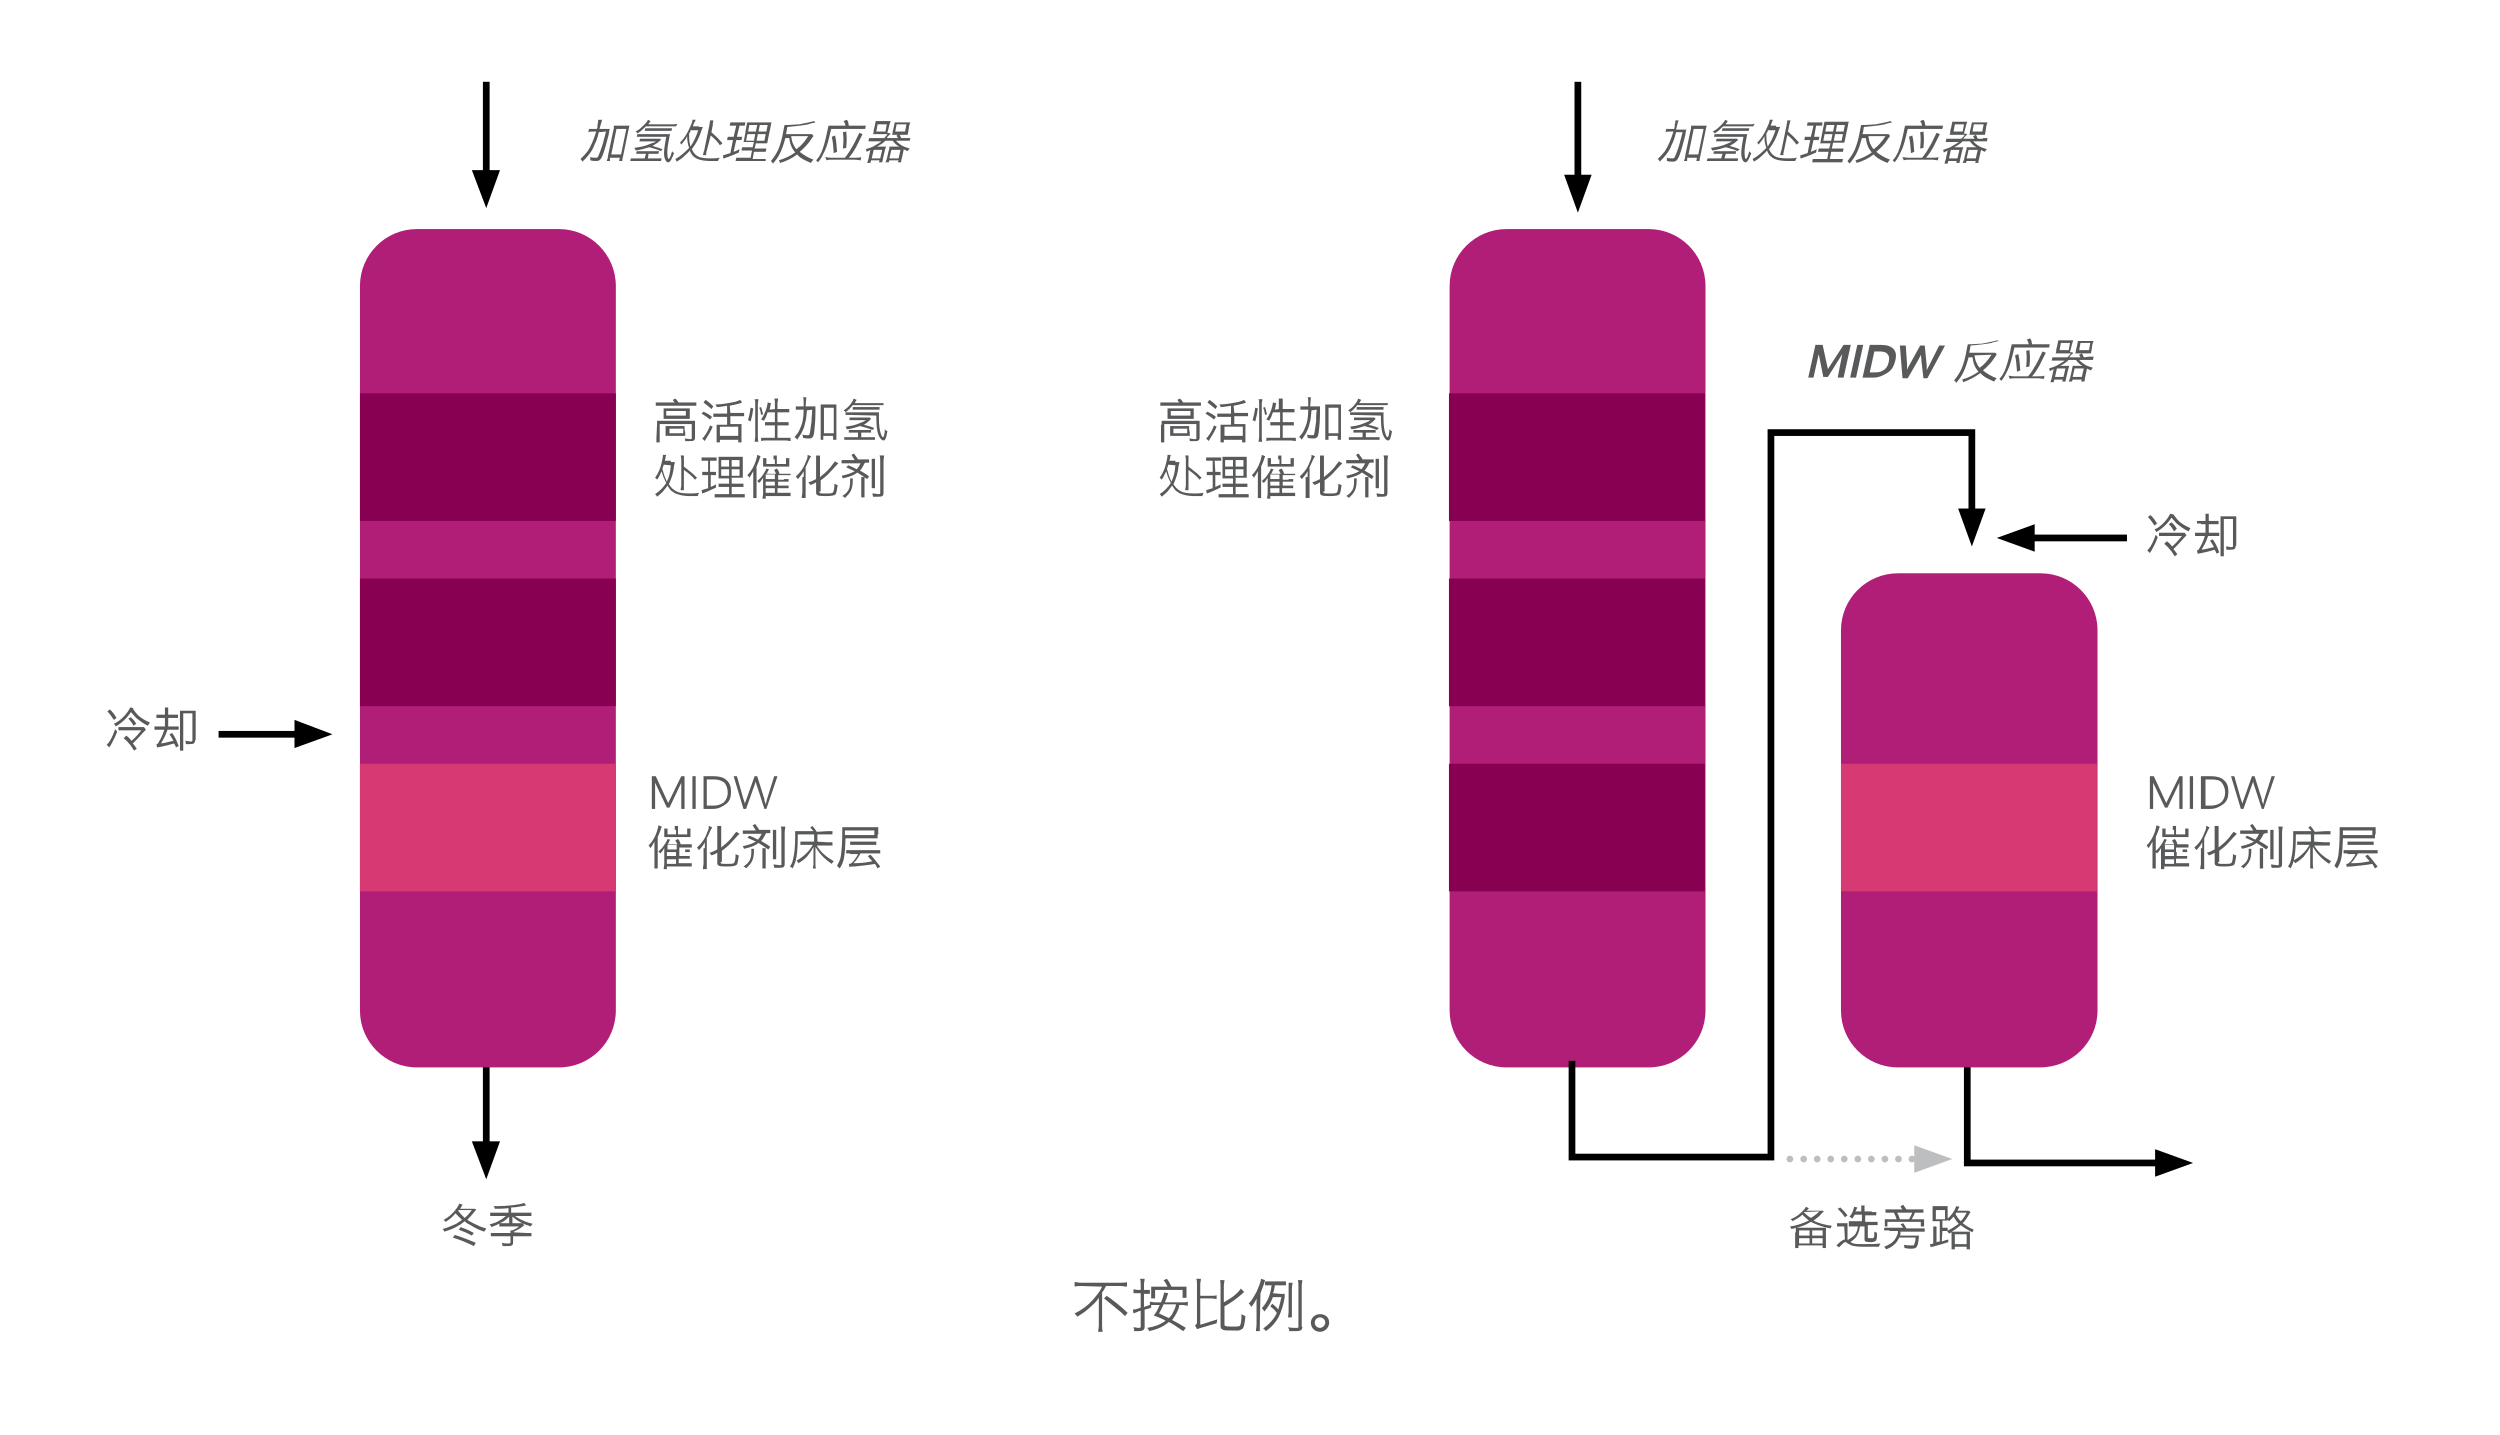 <?xml version="1.0" encoding="utf-8"?>
<!-- Generator: Adobe Illustrator 22.1.0, SVG Export Plug-In . SVG Version: 6.00 Build 0)  -->
<svg version="1.1" id="Layer_1" xmlns="http://www.w3.org/2000/svg" xmlns:xlink="http://www.w3.org/1999/xlink" x="0px" y="0px"
	 viewBox="0 0 382 219.2" style="enable-background:new 0 0 382 219.2;" xml:space="preserve">
<style type="text/css">
	.st0{fill:none;stroke:#000000;stroke-width:1.025;}
	.st1{clip-path:url(#SVGID_2_);fill:none;stroke:#000000;stroke-width:1.025;}
	.st2{clip-path:url(#SVGID_4_);fill:none;stroke:#000000;stroke-width:1.025;}
	.st3{enable-background:new    ;}
	.st4{fill:#58595B;}
	.st5{clip-path:url(#SVGID_6_);}
	.st6{fill:none;stroke:#BCBEC0;stroke-width:1.025;stroke-linecap:round;stroke-linejoin:round;stroke-dasharray:0,2.069;}
	.st7{fill:none;stroke:#BCBEC0;stroke-width:1.025;stroke-linecap:round;stroke-linejoin:round;}
	.st8{fill:#BCBEC0;}
	.st9{clip-path:url(#SVGID_8_);fill:#B01E78;}
	.st10{fill:#870051;}
	.st11{fill:#D73972;}
	.st12{clip-path:url(#SVGID_10_);fill:#B01E78;}
	.st13{clip-path:url(#SVGID_12_);fill:#B01E78;}
</style>
<line class="st0" x1="74.3" y1="160.9" x2="74.3" y2="176.1"/>
<polygon points="74.3,180.2 76.4,174.4 72.1,174.4 "/>
<g>
	<g>
		<g>
			<defs>
				<rect id="SVGID_1_" x="16" y="12.5" width="358.6" height="198.1"/>
			</defs>
			<clipPath id="SVGID_2_">
				<use xlink:href="#SVGID_1_"  style="overflow:visible;"/>
			</clipPath>
			<line class="st1" x1="74.3" y1="12.5" x2="74.3" y2="27.7"/>
		</g>
	</g>
</g>
<polygon points="74.3,31.8 76.4,26 72.1,26 "/>
<g>
	<g>
		<g>
			<defs>
				<rect id="SVGID_3_" x="16" y="12.5" width="358.6" height="198.1"/>
			</defs>
			<clipPath id="SVGID_4_">
				<use xlink:href="#SVGID_3_"  style="overflow:visible;"/>
			</clipPath>
			<line class="st2" x1="241.1" y1="12.5" x2="241.1" y2="28.4"/>
		</g>
	</g>
</g>
<polygon points="241.1,32.5 243.2,26.7 239,26.7 "/>
<g class="st3">
	<path class="st4" d="M72.8,184.8c0,0,0,0-0.1,0.1c-0.4,0.5-0.9,1.1-1.3,1.5c0.3,0.2,0.7,0.4,1.1,0.6c0.6,0.3,1,0.5,1.8,0.7
		c-0.1,0.2-0.2,0.3-0.3,0.5c-0.9-0.3-1.3-0.5-2.1-1c-0.4-0.2-0.6-0.3-0.9-0.6c-0.5,0.4-0.6,0.5-1,0.7c-0.6,0.4-1.2,0.6-2.1,0.9
		c-0.1-0.2-0.1-0.3-0.3-0.4c0.8-0.2,1.4-0.5,2.1-0.8c0.3-0.2,0.6-0.4,0.9-0.6c-0.4-0.4-0.5-0.5-1-1c-0.6,0.7-0.9,0.9-1.5,1.3
		c-0.1-0.1-0.2-0.2-0.3-0.3c0.9-0.5,1.5-1.1,2-1.8c0.2-0.3,0.3-0.5,0.4-0.7l0.5,0.2c-0.1,0.1-0.1,0.1-0.4,0.6h1.5c0.3,0,0.5,0,0.7,0
		L72.8,184.8z M72.4,190.4c-1.2-0.6-2-0.9-3.2-1.3l0.3-0.4c1.3,0.4,2.2,0.8,3.2,1.2L72.4,190.4z M70.1,184.9c0,0,0,0-0.1,0.1
		c0.3,0.4,0.5,0.6,1,1.1c0.5-0.4,0.7-0.7,1.1-1.2L70.1,184.9L70.1,184.9z M72.1,188.8c-0.7-0.4-1.2-0.6-2-0.9l0.3-0.4
		c0.8,0.3,1.3,0.5,2,0.9L72.1,188.8z"/>
	<path class="st4" d="M78.3,185.3h2.2c0.3,0,0.5,0,0.7,0v0.5c-0.2,0-0.4,0-0.7,0h-1.8c0.2,0.2,0.5,0.3,0.8,0.5
		c0.6,0.3,1.1,0.5,1.9,0.7c-0.1,0.1-0.2,0.2-0.3,0.4c-0.5-0.2-1-0.3-1.5-0.6c-0.6-0.3-0.9-0.6-1.3-0.9c0,0.2,0,0.3,0,0.4v0.2
		c0,0.2,0,0.4,0,0.5h-0.5c0-0.2,0-0.3,0-0.5v-0.2c0-0.1,0-0.2,0-0.4c-0.4,0.4-0.7,0.7-1.2,0.9c-0.5,0.3-1,0.5-1.5,0.7
		c-0.1-0.2-0.1-0.2-0.3-0.4c0.6-0.2,1.1-0.3,1.5-0.6c0.4-0.2,0.8-0.5,1-0.7h-1.7c-0.3,0-0.5,0-0.7,0v-0.5c0.2,0,0.4,0,0.7,0h2.1
		v-0.7c-0.8,0.1-1.3,0.1-2.1,0.1c0-0.2-0.1-0.3-0.2-0.4c0.2,0,0.4,0,0.5,0c1.5,0,3.5-0.2,4.2-0.5l0.3,0.4c-0.1,0-0.1,0-0.6,0.1
		s-1.2,0.2-1.7,0.2v0.8H78.3z M80.4,188.4c0.3,0,0.6,0,0.8,0v0.5c-0.2,0-0.4,0-0.8,0h-2v0.9c0,0.5-0.2,0.6-0.8,0.6
		c-0.2,0-0.6,0-0.8,0c0-0.2-0.1-0.3-0.1-0.5c0.4,0.1,0.7,0.1,0.9,0.1c0.3,0,0.4,0,0.4-0.2v-0.9h-2.2c-0.3,0-0.5,0-0.8,0v-0.5
		c0.2,0,0.4,0,0.8,0H78l0,0c0-0.1,0-0.2,0-0.4h0.3c0.4-0.2,0.7-0.3,1-0.6H77c-0.3,0-0.5,0-0.7,0v-0.5c0.2,0,0.3,0,0.7,0h2.3
		c0.3,0,0.4,0,0.5,0l0.3,0.3l-0.1,0.1c-0.6,0.5-0.9,0.6-1.5,0.9v0.1L80.4,188.4L80.4,188.4z"/>
</g>
<g class="st3">
	<path class="st4" d="M278.7,185.1c0,0-0.3,0.2-0.5,0.5c-0.1,0.1-0.5,0.5-0.7,0.6c-0.1,0.1-0.2,0.2-0.4,0.3c0.7,0.4,1.9,0.7,2.8,0.8
		c-0.1,0.2-0.1,0.2-0.2,0.4c-1.2-0.2-2.2-0.6-3-1c-0.5,0.3-0.9,0.5-1.5,0.7s-0.7,0.2-1.5,0.4c0-0.2-0.1-0.2-0.2-0.4
		c1-0.1,2-0.5,2.9-0.9c-0.5-0.4-0.6-0.5-1-0.9c-0.4,0.4-0.8,0.6-1.5,1c-0.1-0.1-0.1-0.2-0.3-0.3c0.8-0.3,1.3-0.7,1.8-1.2
		c0.3-0.3,0.5-0.5,0.5-0.7l0.5,0.2c0,0-0.2,0.3-0.4,0.4h1.8c0.3,0,0.5,0,0.7,0L278.7,185.1z M274.4,188.3c0-0.3,0-0.5,0-0.7
		c0.2,0,0.3,0,0.6,0h3.3c0.3,0,0.5,0,0.7,0c0,0.2,0,0.4,0,0.7v1.7c0,0.3,0,0.5,0,0.7h-0.5v-0.4h-3.7v0.4h-0.5c0-0.2,0-0.4,0-0.7
		v-1.7H274.4z M274.9,188.8h1.6V188h-1.6V188.8z M274.9,190h1.6v-0.8h-1.6V190z M275.6,185.2c0.4,0.4,0.6,0.6,1.1,0.9
		c0.5-0.3,0.9-0.6,1.3-1L275.6,185.2L275.6,185.2z M276.9,188.8h1.6V188h-1.6V188.8z M276.9,190h1.6v-0.8h-1.6V190z"/>
	<path class="st4" d="M281.8,187.4h-0.6c-0.2,0-0.4,0-0.5,0v-0.5c0.2,0,0.3,0,0.6,0h0.5c0.2,0,0.4,0,0.5,0c0,0.2,0,0.4,0,0.7v1.8
		l0.1,0.1c0.4,0.3,0.5,0.4,0.8,0.5s0.9,0.1,1.6,0.1c1,0,1.8,0,2.5-0.1c-0.1,0.2-0.1,0.3-0.2,0.5c-0.7,0-1.5,0-2.5,0
		c-0.8,0-1.4-0.1-1.7-0.2c-0.2-0.1-0.3-0.2-0.4-0.2c0,0,0,0-0.3-0.2c-0.1-0.1-0.2-0.1-0.2-0.1c-0.2,0-0.3,0.1-0.6,0.4
		c-0.3,0.3-0.3,0.3-0.4,0.4l-0.4-0.3c0.6-0.6,1-0.9,1.3-0.9L281.8,187.4L281.8,187.4z M281.2,184.5c0.5,0.5,0.7,0.7,1.1,1.2
		l-0.4,0.3c-0.4-0.6-0.6-0.8-1.1-1.3L281.2,184.5z M286,185.2c0.4,0,0.5,0,0.7,0v0.5c-0.2,0-0.4,0-0.7,0h-1v1h1.3c0.2,0,0.4,0,0.6,0
		v0.5c-0.2,0-0.4,0-0.6,0h-0.9v1.8c0,0.2,0.1,0.2,0.5,0.2c0.3,0,0.4,0,0.4-0.1l0,0c0.1-0.1,0.1-0.4,0.1-0.9c0.2,0.1,0.3,0.1,0.4,0.2
		c0,0.2,0,0.3,0,0.4c0,0.5-0.1,0.7-0.2,0.8s-0.4,0.2-0.8,0.2c-0.7,0-0.9-0.1-0.9-0.4v-2h-0.7c-0.1,0.6-0.2,1-0.5,1.5
		c-0.3,0.4-0.6,0.7-1.2,1c0,0,0,0,0-0.1c-0.1-0.1-0.1-0.2-0.2-0.3c0.5-0.3,0.8-0.5,1.1-0.8c0.3-0.4,0.4-0.7,0.5-1.3h-0.7
		c-0.2,0-0.5,0-0.7,0v-0.8c0.2,0,0.4,0,0.6,0h1.4v-1h-1.1c-0.1,0.2-0.2,0.4-0.4,0.6c-0.1-0.1-0.2-0.2-0.4-0.3
		c0.2-0.2,0.4-0.5,0.5-0.8s0.2-0.5,0.2-0.7l0.5,0.1c0,0.1,0,0.1-0.1,0.2c-0.1,0.2-0.1,0.3-0.2,0.4h0.9v-0.3c0-0.3,0-0.4,0-0.6h0.5
		c0,0.2,0,0.3,0,0.6v0.3h1.1V185.2z"/>
	<path class="st4" d="M288.7,188c-0.3,0-0.6,0-0.8,0v-0.4c0.2,0,0.5,0,0.8,0h2.1c-0.1-0.2-0.2-0.3-0.4-0.5l0.4-0.2
		c0.2,0.3,0.3,0.4,0.5,0.8h2c0.3,0,0.6,0,0.8,0v0.5c-0.2,0-0.5,0-0.8,0h-2.9c0,0.3,0,0.5-0.1,0.6h2.2c0.4,0,0.6,0,0.7,0
		c0,0.1,0,0.1,0,0.3c-0.1,0.9-0.2,1.3-0.4,1.5c-0.1,0.1-0.3,0.2-0.7,0.2c-0.4,0-0.6,0-1.1-0.1c0-0.2,0-0.3-0.1-0.5
		c0.5,0.1,0.8,0.1,1.2,0.1c0.3,0,0.4,0,0.4-0.2c0.1-0.2,0.2-0.5,0.2-1h-2.5c-0.2,0.4-0.4,0.8-0.8,1.1c-0.3,0.3-0.7,0.5-1.2,0.7
		c-0.1-0.2-0.2-0.3-0.3-0.4c0.5-0.2,0.7-0.3,1-0.5c0.5-0.3,0.8-0.8,1-1.3c0.1-0.2,0.1-0.3,0.1-0.6h-1.3V188z M288.8,185.3
		c-0.3,0-0.5,0-0.7,0v-0.5c0.2,0,0.4,0,0.7,0h1.9c-0.1-0.1-0.2-0.2-0.3-0.5l0.4-0.2c0.2,0.2,0.2,0.3,0.5,0.7h1.9c0.3,0,0.5,0,0.7,0
		v0.5c-0.2,0-0.4,0-0.7,0h-0.6c-0.1,0.3-0.3,0.7-0.5,1h1.2c0.3,0,0.5,0,0.7,0c0,0.2,0,0.3,0,0.5v0.1c0,0.2,0,0.3,0,0.5h-0.5v-0.7
		h-5.1v0.7H288c0-0.1,0-0.3,0-0.5v-0.1c0-0.2,0-0.3,0-0.5c0.2,0,0.4,0,0.8,0h1c-0.1-0.3-0.2-0.6-0.4-1H288.8z M289.9,185.3
		c0.2,0.4,0.3,0.6,0.4,1h1.4c0.2-0.4,0.3-0.5,0.5-1H289.9z"/>
	<path class="st4" d="M296.7,189.7c0.4-0.1,0.5-0.2,1-0.3v0.4c-1,0.3-1.2,0.4-2.4,0.7c-0.1,0-0.2,0-0.3,0.1l-0.1-0.5
		c0.1,0,0.3,0,0.5-0.1v-1.8c0-0.4,0-0.6,0-0.8h0.5c0,0.2,0,0.3,0,0.7v1.7c0.1,0,0.3-0.1,0.5-0.1v-3.1H296c-0.3,0-0.5,0-0.7,0
		c0-0.2,0-0.4,0-0.7V185c0-0.3,0-0.5,0-0.7c0.2,0,0.4,0,0.7,0h0.9c0.3,0,0.5,0,0.7,0c0,0.2,0,0.4,0,0.7v0.9c0,0.3,0,0.5,0,0.6
		c-0.1,0-0.1,0-0.6,0h-0.2v1.1h0.3c0.3,0,0.4,0,0.5,0v0.5c-0.2,0-0.3,0-0.5,0h-0.3L296.7,189.7L296.7,189.7z M295.8,186.3h1.4v-1.4
		h-1.4V186.3z M301.1,185.2c-0.1,0.1-0.1,0.2-0.2,0.3c-0.4,0.7-0.6,1-1,1.4c0.5,0.4,1,0.7,1.7,1c-0.1,0.1-0.2,0.3-0.2,0.4
		c-0.8-0.4-1.3-0.7-1.8-1.1c-0.4,0.3-0.8,0.7-1.4,1c0,0,0,0,0.1,0s0.2,0,0.5,0h1.6c0.3,0,0.4,0,0.6,0c0,0.2,0,0.3,0,0.6v1.3
		c0,0.4,0,0.6,0,0.8h-0.5v-0.4h-1.8v0.4h-0.5c0-0.2,0-0.4,0-0.7v-1.3c0-0.3,0-0.5,0-0.6c-0.2,0.1-0.2,0.1-0.4,0.2
		c-0.1-0.2-0.1-0.2-0.3-0.4c0.8-0.4,1.2-0.7,1.8-1.1c-0.3-0.3-0.5-0.6-0.8-1.1c-0.2,0.2-0.3,0.4-0.7,0.7c-0.1-0.2-0.2-0.2-0.3-0.3
		c0.7-0.6,1.2-1.3,1.4-2l0.5,0.1c-0.2,0.4-0.3,0.6-0.3,0.6h1c0.4,0,0.5,0,0.7,0L301.1,185.2z M298.7,190.1h1.8v-1.5h-1.8V190.1z
		 M298.9,185.3c0,0.1,0,0.1-0.1,0.2c0.2,0.4,0.5,0.8,0.8,1.1c0.4-0.4,0.6-0.7,0.9-1.3H298.9z"/>
</g>
<g>
	<g>
		<g>
			<defs>
				<rect id="SVGID_5_" x="16" y="12.5" width="358.6" height="198.1"/>
			</defs>
			<clipPath id="SVGID_6_">
				<use xlink:href="#SVGID_5_"  style="overflow:visible;"/>
			</clipPath>
			<g class="st5">
				<g class="st3">
					<path class="st4" d="M17.9,111.8c-0.3,0.8-0.5,1.2-1,2.1c-0.1,0.1-0.1,0.2-0.2,0.3l-0.4-0.4c0.2-0.2,0.3-0.3,0.5-0.6
						c0.4-0.7,0.5-1,0.8-1.8L17.9,111.8z M16.8,108.4c0.5,0.5,0.7,0.8,1,1.3l-0.4,0.3c-0.4-0.6-0.6-0.9-1-1.3L16.8,108.4z
						 M20.3,108.3c0.3,0.4,0.5,0.7,0.9,1.1c0.5,0.4,1,0.7,1.7,1c-0.1,0.2-0.2,0.3-0.3,0.5c-0.8-0.4-1.3-0.8-1.8-1.2
						c-0.3-0.3-0.5-0.6-0.8-0.9c-0.5,0.8-1.3,1.6-2.3,2.2c-0.1-0.2-0.2-0.3-0.3-0.4c0.6-0.3,1-0.6,1.4-1c0.5-0.5,0.8-0.9,1.1-1.5
						l0.5,0.1L20.3,108.3z M19.3,112.4c0.4,0.3,0.5,0.4,0.8,0.8c0.7-0.6,1-1,1.5-1.6h-2.7c-0.3,0-0.6,0-0.8,0v-0.5
						c0.3,0,0.5,0,0.8,0h2.5c0.2,0,0.5,0,0.6,0l0.3,0.4c0,0,0,0-0.2,0.2c0,0-0.1,0.1-0.2,0.2c-0.5,0.6-1,1.1-1.6,1.7
						c0.2,0.2,0.3,0.4,0.6,0.8l-0.4,0.3c-0.3-0.4-0.4-0.7-0.8-1.1c-0.3-0.4-0.5-0.5-0.8-0.8L19.3,112.4z M20.4,110.9
						c-0.2-0.4-0.5-0.8-0.8-1.1l0.4-0.2c0.3,0.3,0.4,0.4,0.5,0.5c0,0,0.1,0.2,0.2,0.3c0,0,0.1,0.1,0.1,0.2L20.4,110.9z"/>
					<path class="st4" d="M24.5,109.7c-0.3,0-0.5,0-0.6,0v-0.5c0.2,0,0.3,0,0.6,0h0.7v-0.4c0-0.4,0-0.6,0-0.7h0.5c0,0.2,0,0.4,0,0.7
						v0.4h0.8c0.3,0,0.5,0,0.7,0v0.5c-0.2,0-0.3,0-0.7,0h-0.8v1.3h0.9c0.4,0,0.5,0,0.7,0v0.5c-0.2,0-0.4,0-0.7,0h-1
						c-0.3,0.8-0.3,0.8-0.5,1.2c-0.1,0.2-0.3,0.5-0.5,0.9c0.8-0.1,0.9-0.2,1.9-0.4c-0.2-0.4-0.3-0.5-0.6-1l0.4-0.2
						c0.5,0.7,0.7,1.2,1,2l-0.4,0.2c-0.1-0.3-0.2-0.4-0.3-0.6c-0.4,0.1-0.4,0.1-1.1,0.3c-0.4,0.1-1.3,0.3-1.5,0.3l-0.1-0.5
						c0.2,0,0.2-0.1,0.3-0.2c0.4-0.7,0.6-1,0.9-2h-0.8c-0.3,0-0.5,0-0.7,0V111c0.2,0,0.3,0,0.7,0h0.9v-1.3
						C25.2,109.7,24.5,109.7,24.5,109.7z M29.8,113.1c0,0.5-0.2,0.6-0.8,0.6c-0.1,0-0.4,0-0.6,0c0-0.2,0-0.3-0.1-0.5
						c0.3,0,0.6,0.1,0.8,0.1c0.2,0,0.3,0,0.3-0.2V109H28v4.9c0,0.4,0,0.6,0,0.8h-0.5c0-0.2,0-0.5,0-0.8v-4.7c0-0.3,0-0.5,0-0.6
						c0.2,0,0.4,0,0.7,0h1.1c0.3,0,0.5,0,0.6,0c0,0.2,0,0.3,0,0.6v3.9H29.8z"/>
				</g>
			</g>
		</g>
	</g>
</g>
<g class="st3">
	<path class="st4" d="M329.7,82.1c-0.3,0.8-0.5,1.2-1,2.1c-0.1,0.1-0.1,0.2-0.2,0.3l-0.4-0.4c0.2-0.2,0.3-0.3,0.5-0.6
		c0.4-0.7,0.5-1,0.8-1.8L329.7,82.1z M328.6,78.7c0.5,0.5,0.7,0.8,1,1.3l-0.4,0.3c-0.4-0.6-0.6-0.9-1-1.3L328.6,78.7z M332.1,78.6
		c0.3,0.4,0.5,0.7,0.9,1.1c0.5,0.4,1,0.7,1.7,1c-0.1,0.2-0.2,0.3-0.3,0.5c-0.8-0.4-1.3-0.8-1.8-1.2c-0.3-0.3-0.5-0.6-0.8-0.9
		c-0.5,0.8-1.3,1.6-2.3,2.2c-0.1-0.2-0.2-0.3-0.3-0.4c0.5-0.2,0.9-0.5,1.3-0.9c0.5-0.5,0.8-0.9,1.1-1.5L332.1,78.6L332.1,78.6z
		 M331.1,82.7c0.4,0.3,0.5,0.4,0.8,0.8c0.7-0.6,1-1,1.5-1.6h-2.7c-0.3,0-0.6,0-0.8,0v-0.5c0.3,0,0.5,0,0.8,0h2.5c0.2,0,0.5,0,0.6,0
		l0.3,0.4c0,0,0,0-0.2,0.2c0,0-0.1,0.1-0.2,0.2c-0.5,0.6-1,1.1-1.6,1.7c0.2,0.2,0.3,0.4,0.6,0.8l-0.4,0.3c-0.3-0.4-0.4-0.7-0.8-1.1
		c-0.3-0.4-0.5-0.5-0.8-0.8L331.1,82.7z M332.2,81.2c-0.2-0.4-0.5-0.8-0.8-1.1l0.4-0.3c0.3,0.3,0.4,0.4,0.5,0.5c0,0,0.1,0.2,0.2,0.3
		c0,0,0.1,0.1,0.1,0.2L332.2,81.2z"/>
	<path class="st4" d="M336.3,80c-0.3,0-0.5,0-0.6,0v-0.4c0.2,0,0.3,0,0.6,0h0.7v-0.4c0-0.4,0-0.6,0-0.7h0.5c0,0.2,0,0.4,0,0.7v0.4
		h0.8c0.3,0,0.5,0,0.7,0v0.5c-0.2,0-0.3,0-0.7,0h-0.8v1.3h0.9c0.4,0,0.5,0,0.7,0v0.5c-0.2,0-0.4,0-0.7,0h-1
		c-0.3,0.8-0.3,0.8-0.5,1.2c-0.1,0.2-0.3,0.5-0.5,0.9c0.8-0.1,0.9-0.2,1.9-0.4c-0.2-0.4-0.3-0.5-0.6-1l0.4-0.2c0.5,0.7,0.7,1.2,1,2
		l-0.4,0.2c-0.1-0.3-0.2-0.4-0.3-0.6c-0.4,0.1-0.4,0.1-1.1,0.3c-0.4,0.1-1.3,0.3-1.5,0.3l-0.1-0.5c0.2,0,0.2-0.1,0.3-0.2
		c0.4-0.7,0.6-1,0.9-2h-0.8c-0.3,0-0.5,0-0.7,0v-0.5c0.2,0,0.3,0,0.7,0h0.9v-1.3h-0.7V80z M341.6,83.4c0,0.5-0.2,0.6-0.8,0.6
		c-0.1,0-0.4,0-0.6,0c0-0.2,0-0.3-0.1-0.5c0.3,0,0.6,0.1,0.8,0.1c0.2,0,0.3,0,0.3-0.2v-4.1h-1.4v4.9c0,0.4,0,0.6,0,0.8h-0.5
		c0-0.2,0-0.5,0-0.8v-4.7c0-0.3,0-0.5,0-0.6c0.2,0,0.4,0,0.7,0h1.1c0.3,0,0.5,0,0.6,0c0,0.2,0,0.3,0,0.6v3.9H341.6z"/>
</g>
<g class="st3">
	<path class="st4" d="M105.7,61.5c0.3,0,0.5,0,0.7,0V62c-0.2,0-0.4,0-0.7,0h-4.8c-0.3,0-0.5,0-0.7,0v-0.5c0.2,0,0.4,0,0.7,0h2.2
		c-0.1-0.1-0.2-0.2-0.3-0.4l0.4-0.2c0.2,0.2,0.2,0.2,0.5,0.6C103.7,61.5,105.7,61.5,105.7,61.5z M100.4,64.9c0-0.3,0-0.4,0-0.6
		c0.2,0,0.4,0,0.7,0h4.4c0.4,0,0.5,0,0.7,0c0,0.2,0,0.4,0,0.6v1.9c0,0.2,0,0.4-0.2,0.5c-0.1,0.1-0.2,0.1-0.6,0.1c-0.2,0-0.3,0-0.7,0
		c0-0.2,0-0.3-0.1-0.4c0.3,0,0.6,0.1,0.8,0.1c0.3,0,0.3,0,0.3-0.2v-2.1h-4.9v2.1c0,0.3,0,0.5,0,0.7h-0.5c0-0.2,0-0.4,0-0.7
		L100.4,64.9L100.4,64.9z M101.4,62.9c0-0.2,0-0.4,0-0.5c0.2,0,0.4,0,0.7,0h2.7c0.3,0,0.4,0,0.6,0c0,0.2,0,0.3,0,0.6v0.4
		c0,0.3,0,0.4,0,0.6c-0.2,0-0.4,0-0.7,0H102c-0.3,0-0.4,0-0.6,0c0-0.2,0-0.3,0-0.6V62.9z M101.8,63.5h3v-0.7h-3V63.5z M104.7,66.1
		c0,0.3,0,0.4,0,0.5c-0.2,0-0.4,0-0.7,0h-1.7c-0.2,0-0.5,0-0.6,0c0-0.2,0-0.3,0-0.6v-0.4c0-0.2,0-0.4,0-0.5c0.2,0,0.3,0,0.6,0h1.7
		c0.3,0,0.4,0,0.6,0c0,0.1,0,0.3,0,0.5L104.7,66.1L104.7,66.1z M102.3,66.2h2.1v-0.7h-2.1V66.2z"/>
	<path class="st4" d="M107.5,62.9c0.6,0.3,0.8,0.4,1.3,0.8l-0.3,0.4c-0.5-0.4-0.8-0.6-1.3-0.9L107.5,62.9z M108.9,65.2
		c-0.2,0.5-0.6,1.2-0.8,1.5c-0.2,0.3-0.3,0.5-0.3,0.5c-0.1,0.1-0.1,0.1-0.1,0.2l-0.4-0.4c0.1-0.1,0.1-0.1,0.2-0.2
		c0.4-0.5,0.7-1,1-1.8L108.9,65.2z M107.8,61.1c0.6,0.4,0.8,0.6,1.2,1l-0.3,0.4c-0.4-0.4-0.7-0.6-1.2-1L107.8,61.1z M111.6,63.1h1.4
		c0.3,0,0.5,0,0.7,0v0.5c-0.2,0-0.4,0-0.7,0h-1.4v1.2h1.1c0.3,0,0.4,0,0.6,0c0,0.1,0,0.3,0,0.7v1.4c0,0.3,0,0.5,0,0.7h-0.5v-0.4H110
		v0.4h-0.5c0-0.2,0-0.4,0-0.7v-1.4c0-0.2,0-0.5,0-0.6c0.1,0,0.3,0,0.5,0h1.1v-1.2h-1.4c-0.3,0-0.5,0-0.7,0v-0.5c0.2,0,0.4,0,0.7,0
		h1.4V62c-0.6,0.1-1.1,0.2-1.6,0.2c0-0.2-0.1-0.3-0.2-0.4c1,0,2-0.2,3-0.4c0.4-0.1,0.6-0.2,0.8-0.3l0.3,0.4c-0.1,0-0.1,0-0.2,0.1
		c-0.4,0.1-1.1,0.3-1.7,0.4L111.6,63.1L111.6,63.1z M110,66.6h2.8v-1.4H110V66.6z"/>
	<path class="st4" d="M114.3,64.2c0.2-0.7,0.3-1.2,0.4-1.9l0.4,0.1c-0.1,0.8-0.2,1.3-0.4,2L114.3,64.2z M115.3,67.5
		c0-0.2,0.1-0.5,0.1-0.8v-5c0-0.3,0-0.5-0.1-0.7h0.6c0,0.2-0.1,0.4-0.1,0.7v5c0,0.3,0,0.6,0.1,0.8H115.3z M116.3,63.4
		c-0.1-0.5-0.1-0.7-0.3-1.1l0.3-0.1c0.1,0.3,0.2,0.7,0.3,1.1L116.3,63.4z M118.4,62.5v-0.9c0-0.3,0-0.5-0.1-0.7h0.6
		c0,0.2-0.1,0.5-0.1,0.7v0.9h1.1c0.4,0,0.6,0,0.7,0V63c-0.2,0-0.5,0-0.7,0h-1.1v1.5h1c0.3,0,0.5,0,0.7,0V65c-0.2,0-0.4,0-0.7,0h-1
		v1.9h1.2c0.3,0,0.6,0,0.8,0v0.5c-0.2,0-0.5-0.1-0.8-0.1h-2.9c-0.3,0-0.5,0-0.8,0.1v-0.5c0.2,0,0.5,0,0.8,0h1.3V65h-0.8
		c-0.3,0-0.5,0-0.7,0v-0.5c0.2,0,0.4,0,0.7,0h0.8V63h-1.1c-0.2,0.6-0.3,0.9-0.6,1.3c-0.1-0.1-0.1-0.1-0.4-0.2c0.4-0.6,0.7-1.2,0.9-2
		c0-0.2,0.1-0.4,0.1-0.6l0.5,0.1c0,0,0,0-0.1,0.5c0,0.2-0.1,0.3-0.1,0.5L118.4,62.5L118.4,62.5z"/>
	<path class="st4" d="M123.3,62.7c-0.1,0.9-0.1,1.4-0.3,2c-0.1,0.6-0.3,1-0.5,1.4s-0.4,0.6-0.7,1.1c-0.1-0.2-0.2-0.3-0.4-0.4
		c0.4-0.5,0.6-0.7,0.8-1.2c0.4-0.8,0.6-1.7,0.6-3h-0.4c-0.3,0-0.6,0-0.8,0v-0.5c0.2,0,0.4,0,0.8,0h0.4c0-0.2,0-0.4,0-0.6
		c0-0.4,0-0.6-0.1-0.8h0.5c0,0.2,0,0.2-0.1,1.4h0.8c0.3,0,0.5,0,0.7,0c0,0.2,0,0.2,0,0.9c0,1.2-0.1,2.3-0.2,3.1
		c-0.1,0.7-0.3,0.9-0.8,0.9c-0.2,0-0.5,0-0.9-0.1c0-0.2,0-0.3-0.1-0.5c0.3,0.1,0.6,0.1,0.8,0.1c0.2,0,0.3,0,0.3-0.2
		c0.1-0.2,0.2-1.2,0.3-1.9c0-0.7,0.1-1.1,0.1-1.8L123.3,62.7L123.3,62.7z M125.9,67.2h-0.5c0-0.2,0-0.5,0-0.8v-3.8
		c0-0.3,0-0.5,0-0.8c0.2,0,0.4,0,0.6,0h1.2c0.3,0,0.4,0,0.6,0c0,0.2,0,0.4,0,0.8v3.9c0,0.3,0,0.5,0,0.7h-0.5v-0.6h-1.5v0.6H125.9z
		 M125.9,66.2h1.5v-3.9h-1.5V66.2z"/>
	<path class="st4" d="M134.9,61.9c-0.3,0-0.5,0-0.9,0h-3.7c-0.4,0.5-0.6,0.7-1.1,1.1c-0.1-0.2-0.2-0.2-0.3-0.3
		c0.5-0.3,0.8-0.6,1.1-1c0.2-0.3,0.4-0.5,0.4-0.8l0.5,0.2l-0.2,0.3c0,0.1-0.1,0.1-0.1,0.2h3.5c0.4,0,0.6,0,0.9,0v0.3H134.9z
		 M130.3,66.1c-0.3,0-0.4,0-0.6,0v-0.4c0.2,0,0.3,0,0.6,0h2.2c0.3,0,0.4,0,0.6,0v0.4c-0.2,0-0.3,0-0.6,0h-0.9v0.7h1.4
		c0.4,0,0.5,0,0.7,0v0.4c-0.2,0-0.4,0-0.7,0h-3.3c-0.3,0-0.4,0-0.7,0v-0.4c0.2,0,0.3,0,0.7,0h1.4v-0.7H130.3z M133.3,65.7
		c-0.7-0.3-1.2-0.4-1.9-0.6c-0.6,0.2-1.2,0.4-2,0.5c-0.1-0.2-0.1-0.3-0.2-0.4c0.7-0.1,1.3-0.2,1.8-0.4c0.3-0.1,0.7-0.3,1-0.4
		c0.1-0.1,0.2-0.1,0.3-0.2h-1.7c-0.4,0-0.6,0-0.8,0v-0.4c0.2,0,0.3,0,0.9,0h1.8c0.2,0,0.3,0,0.4,0l0.2,0.2c0,0-0.1,0.1-0.4,0.4
		c-0.1,0.1-0.5,0.4-0.7,0.5c1.1,0.3,1.1,0.3,1.6,0.5L133.3,65.7z M129.9,63.4c-0.4,0-0.5,0-0.7,0V63c0.2,0,0.3,0,0.7,0h3.6
		c0.5,0,0.6,0,0.8,0c0,0.2,0,0.5,0,0.9c0,1.1,0.1,1.8,0.3,2.4c0.1,0.3,0.2,0.5,0.3,0.5c0.1,0,0.1-0.1,0.2-0.3c0-0.2,0.1-0.3,0.1-0.9
		c0.2,0.2,0.2,0.2,0.4,0.3c-0.2,1-0.3,1.4-0.6,1.4c-0.3,0-0.6-0.4-0.8-0.9c-0.2-0.6-0.3-1.4-0.3-2.9L129.9,63.4L129.9,63.4z
		 M130.3,62.2c0.2,0,0.3,0,0.6,0h2.8c0.4,0,0.5,0,0.7,0v0.4c-0.2,0-0.3,0-0.7,0H131c-0.3,0-0.5,0-0.7,0
		C130.3,62.6,130.3,62.2,130.3,62.2z"/>
</g>
<g class="st3">
	<path class="st4" d="M102.5,70.6c0.3,0,0.4,0,0.6,0c0,0.2,0,0.3-0.1,0.5c-0.1,1.2-0.4,2-0.8,2.9c0.4,0.6,0.7,0.8,1,1
		c0.5,0.3,1.1,0.4,2.2,0.4c0.4,0,0.8,0,1.4-0.1c-0.1,0.2-0.1,0.3-0.2,0.5c-0.5,0-1,0-1.3,0c-0.5,0-1.2-0.1-1.5-0.2s-0.7-0.2-0.9-0.4
		c-0.4-0.2-0.6-0.5-0.9-1c-0.2,0.3-0.4,0.5-0.7,0.9c-0.3,0.3-0.5,0.5-0.9,0.8c-0.1-0.2-0.1-0.2-0.3-0.4c0.8-0.5,1.3-1.1,1.7-1.7
		c-0.3-0.6-0.5-1-0.7-1.8c0,0.1-0.1,0.2-0.1,0.2c-0.2,0.4-0.3,0.7-0.6,1.1c-0.1-0.2-0.2-0.2-0.3-0.3c0.5-0.7,0.8-1.4,1-2.3
		c0.1-0.4,0.2-0.9,0.2-1.1v-0.1h0.5c-0.1,0.2-0.1,0.3-0.1,0.5c0,0,0,0-0.1,0.3v0.1l0,0h0.9V70.6z M101.4,71c0,0.1,0,0.2-0.1,0.3
		c0,0.1,0,0.2-0.1,0.3c0.2,0.7,0.3,1.2,0.7,2c0.4-0.9,0.5-1.4,0.6-2.5L101.4,71L101.4,71z M104.5,74.2c0,0.3,0,0.5,0,0.7H104
		c0-0.3,0.1-0.5,0.1-0.7v-3.9c0-0.2,0-0.4-0.1-0.7h0.5c0,0.2,0,0.3,0,0.7v1c0.9,0.7,1.2,0.9,2,1.7l-0.3,0.3c-0.4-0.5-1-1-1.7-1.5
		V74.2z"/>
	<path class="st4" d="M108.6,72.1h0.3c0.2,0,0.3,0,0.5,0v0.5c-0.2,0-0.3,0-0.5,0h-0.3v1.8c0.5-0.2,0.5-0.2,0.8-0.4v0.5
		c-0.7,0.3-1,0.5-1.8,0.8c-0.2,0.1-0.3,0.1-0.3,0.1l-0.1-0.5c0.3-0.1,0.6-0.2,1-0.3v-2h-0.4c-0.2,0-0.3,0-0.5,0v-0.5
		c0.2,0,0.3,0,0.5,0h0.4v-1.7h-0.4c-0.3,0-0.4,0-0.6,0v-0.5c0.2,0,0.3,0,0.6,0h1.1c0.3,0,0.4,0,0.6,0v0.5c-0.2,0-0.3,0-0.6,0h-0.4
		v1.7H108.6z M111.8,73.9h1.1c0.4,0,0.5,0,0.7,0v0.5c-0.2,0-0.4,0-0.7,0h-1.1v1.1h1.3c0.3,0,0.5,0,0.7,0V76c-0.2,0-0.4,0-0.7,0h-3.2
		c-0.3,0-0.5,0-0.7,0v-0.5c0.2,0,0.3,0,0.7,0h1.5v-1.1h-0.9c-0.3,0-0.5,0-0.7,0v-0.5c0.2,0,0.3,0,0.7,0h0.9v-0.8h-0.7
		c-0.5,0-0.7,0-0.9,0c0-0.1,0-0.2,0-0.3s0-0.1,0-0.6v-1.5c0-0.5,0-0.7,0-0.9c0.2,0,0.4,0,0.9,0h1.9c0.5,0,0.7,0,0.9,0
		c0,0.2,0,0.5,0,0.9v1.4c0,0.5,0,0.7,0,0.9c-0.3,0-0.4,0-0.9,0h-0.8C111.8,73,111.8,73.9,111.8,73.9z M111.4,70.3h-1.2v1h1.2V70.3z
		 M111.4,71.7h-1.2v1h1.2V71.7z M113,71.3v-1h-1.2v1H113z M113,72.7v-1h-1.2v1H113z"/>
	<path class="st4" d="M115.6,75.2c0,0.4,0,0.6,0,0.9h-0.5c0-0.3,0-0.5,0-0.9v-2.1c0-0.3,0-0.7,0-1.1c-0.2,0.4-0.4,0.7-0.6,1
		c-0.1-0.2-0.2-0.3-0.3-0.4c0.6-0.6,1-1.3,1.3-2.2c0.1-0.4,0.2-0.7,0.2-0.9l0.5,0.2c0,0.1,0,0.1-0.1,0.3c-0.1,0.4-0.3,0.8-0.5,1.3
		V75.2z M119.8,73.2c0.3,0,0.5,0,0.7,0v0.4c-0.3,0-0.4,0-0.6,0h-1v0.6h0.9c0.3,0,0.5,0,0.7,0v0.4c-0.3,0-0.4,0-0.7,0h-1v0.7h1.3
		c0.3,0,0.5,0,0.7,0v0.5c-0.3,0-0.5,0-0.7,0H117v0.4h-0.5c0-0.2,0.1-0.5,0.1-0.8v-1.8c0-0.2,0-0.4,0-0.6c-0.2,0.3-0.3,0.5-0.6,0.8
		c-0.1-0.1-0.2-0.2-0.3-0.3c0.3-0.3,0.5-0.4,0.7-0.7c0.3-0.4,0.5-0.7,0.7-1.2l0.4,0.1c-0.1,0.2-0.2,0.3-0.2,0.4
		c-0.1,0.2-0.1,0.2-0.2,0.3h1.5c-0.1-0.1-0.1-0.2-0.1-0.2s-0.1-0.1-0.1-0.2c0,0-0.1-0.1-0.1-0.2l0.4-0.2c0.2,0.2,0.3,0.4,0.4,0.8h1
		c0.3,0,0.5,0,0.7,0v0.2c-0.2,0-0.4,0-0.6,0h-1.3v0.7h0.9V73.2z M118.2,70.2c0-0.3,0-0.4,0-0.6h0.5c0,0.1,0,0.3,0,0.6v0.7h1.4v-0.4
		c0-0.2,0-0.4,0-0.5h0.5c0,0.1,0,0.3,0,0.5v0.4c0,0.2,0,0.3,0,0.4c-0.4,0-0.4,0-0.5,0h-3c-0.3,0-0.4,0-0.5,0c0-0.2,0-0.3,0-0.4v-0.4
		c0-0.2,0-0.4,0-0.5h0.5c0,0.1,0,0.3,0,0.5v0.4h1.3v-0.7H118.2z M118.4,73.2v-0.7H117v0.7H118.4z M117,74.2h1.4v-0.6H117V74.2z
		 M117,75.3h1.4v-0.7H117V75.3z"/>
	<path class="st4" d="M122.8,72.9c0-0.4,0-0.5,0-0.9c-0.2,0.4-0.5,0.8-0.9,1.2c-0.1-0.1-0.2-0.3-0.3-0.4c0.8-0.7,1.3-1.5,1.6-2.4
		c0.2-0.4,0.2-0.6,0.2-0.9l0.5,0.2c0,0.1,0,0.1-0.2,0.4c-0.1,0.2-0.3,0.7-0.6,1.3v3.8c0,0.3,0,0.6,0,0.9h-0.6c0-0.3,0.1-0.6,0.1-0.9
		v-2.3H122.8z M125.2,75.1c0,0.3,0.1,0.3,0.9,0.3s1.1,0,1.2-0.2c0.1-0.2,0.2-0.5,0.2-1.3c0.2,0.1,0.3,0.2,0.5,0.2
		c-0.1,0.8-0.2,1.2-0.3,1.4c-0.2,0.2-0.5,0.3-1.6,0.3c-1.2,0-1.4-0.1-1.4-0.6v-1.5c-0.5,0.3-0.6,0.3-0.9,0.4
		c-0.1-0.2-0.1-0.2-0.3-0.4c0.4-0.1,0.6-0.2,1.2-0.5v-2.8c0-0.3,0-0.6,0-0.8h0.6c0,0.2,0,0.5,0,0.8v2.5c0.5-0.4,1-0.8,1.6-1.5
		c0.3-0.4,0.5-0.7,0.7-0.9l0.5,0.3c-0.1,0.1-0.1,0.1-0.4,0.4c-0.4,0.4-0.7,0.8-1.2,1.3c-0.3,0.3-0.7,0.6-1.1,0.9v1.7H125.2z"/>
	<path class="st4" d="M130.3,72.9c0,0.2,0,0.2,0,0.5c0,0.7-0.1,1.2-0.3,1.6c-0.2,0.4-0.4,0.6-0.9,1.1c-0.1-0.2-0.2-0.2-0.4-0.3
		c0.9-0.6,1.2-1.1,1.2-2.2c0-0.1,0-0.2,0-0.2c0-0.1,0-0.1,0-0.1c0-0.1,0-0.1,0-0.2h0.4V72.9z M132.1,70.8c-0.2,0.4-0.4,0.8-0.7,1.1
		c0.5,0.3,0.9,0.5,1.4,0.9l-0.3,0.4c-0.6-0.4-1-0.7-1.5-1c-0.5,0.4-1,0.6-2.2,0.9c-0.1-0.2-0.1-0.2-0.2-0.4c0.9-0.2,1.5-0.4,2-0.7
		c-0.4-0.2-0.7-0.3-1.3-0.6l0.3-0.3c0.6,0.2,0.9,0.4,1.3,0.6c0.2-0.2,0.4-0.5,0.6-0.9h-2.2c-0.3,0-0.4,0-0.7,0v-0.5
		c0.2,0,0.4,0,0.7,0h1.3c-0.2-0.3-0.3-0.5-0.5-0.8l0.4-0.2c0.3,0.5,0.4,0.5,0.6,0.9h0.9c0.4,0,0.6,0,0.8,0v0.5c-0.2,0-0.3,0-0.6,0
		L132.1,70.8L132.1,70.8z M131.6,76c0-0.2,0-0.4,0-0.7v-1.8c0-0.2,0-0.5,0-0.6h0.5c0,0.1,0,0.1,0,0.1s0,0.2,0,0.5v1.8
		c0,0.3,0,0.5,0,0.7H131.6z M133.7,70.1c0,0.2,0,0.4,0,0.8v2.9c0,0.5,0,0.6,0,0.8h-0.5c0-0.2,0-0.4,0-0.8v-2.9c0-0.4,0-0.6,0-0.8
		H133.7z M135.1,69.6c0,0.2-0.1,0.5-0.1,0.9v4.8c0,0.5-0.2,0.6-0.8,0.6c-0.2,0-0.4,0-0.8,0c0-0.2-0.1-0.3-0.1-0.5
		c0.4,0,0.7,0.1,0.9,0.1c0.3,0,0.3,0,0.3-0.2v-4.8c0-0.4,0-0.6-0.1-0.9C134.4,69.6,135.1,69.6,135.1,69.6z"/>
</g>
<g class="st3">
	<path class="st4" d="M182.8,61.5c0.3,0,0.5,0,0.7,0V62c-0.2,0-0.4,0-0.7,0H178c-0.3,0-0.5,0-0.7,0v-0.5c0.2,0,0.4,0,0.7,0h2.2
		c-0.1-0.1-0.2-0.2-0.3-0.4l0.4-0.2c0.2,0.2,0.2,0.2,0.5,0.6C180.8,61.5,182.8,61.5,182.8,61.5z M177.5,64.9c0-0.3,0-0.4,0-0.6
		c0.2,0,0.4,0,0.7,0h4.4c0.4,0,0.5,0,0.7,0c0,0.2,0,0.4,0,0.6v1.9c0,0.2,0,0.4-0.2,0.5c-0.1,0.1-0.2,0.1-0.6,0.1c-0.2,0-0.3,0-0.7,0
		c0-0.2,0-0.3-0.1-0.4c0.3,0,0.6,0.1,0.8,0.1c0.3,0,0.3,0,0.3-0.2v-2.1h-4.9v2.1c0,0.3,0,0.5,0,0.7h-0.5c0-0.2,0-0.4,0-0.7v-2H177.5
		z M178.4,62.9c0-0.2,0-0.4,0-0.5c0.2,0,0.4,0,0.7,0h2.7c0.3,0,0.4,0,0.6,0c0,0.2,0,0.3,0,0.6v0.4c0,0.3,0,0.4,0,0.6
		c-0.2,0-0.4,0-0.7,0H179c-0.3,0-0.4,0-0.6,0c0-0.2,0-0.3,0-0.6V62.9z M178.9,63.5h3v-0.7h-3V63.5z M181.8,66.1c0,0.3,0,0.4,0,0.5
		c-0.2,0-0.4,0-0.7,0h-1.7c-0.2,0-0.5,0-0.6,0c0-0.2,0-0.3,0-0.6v-0.4c0-0.2,0-0.4,0-0.5c0.2,0,0.3,0,0.6,0h1.7c0.3,0,0.4,0,0.6,0
		c0,0.1,0,0.3,0,0.5L181.8,66.1L181.8,66.1z M179.3,66.2h2.1v-0.7h-2.1V66.2z"/>
	<path class="st4" d="M184.5,62.9c0.6,0.3,0.8,0.4,1.3,0.8l-0.3,0.4c-0.5-0.4-0.8-0.6-1.3-0.9L184.5,62.9z M185.9,65.2
		c-0.2,0.5-0.6,1.2-0.8,1.5c-0.2,0.3-0.3,0.5-0.3,0.5c-0.1,0.1-0.1,0.1-0.1,0.2l-0.4-0.4c0.1-0.1,0.1-0.1,0.2-0.2
		c0.4-0.5,0.7-1,1-1.8L185.9,65.2z M184.8,61.1c0.6,0.4,0.8,0.6,1.2,1l-0.3,0.4c-0.4-0.4-0.7-0.6-1.2-1L184.8,61.1z M188.6,63.1h1.4
		c0.3,0,0.5,0,0.7,0v0.5c-0.2,0-0.4,0-0.7,0h-1.4v1.2h1.1c0.3,0,0.4,0,0.6,0c0,0.1,0,0.3,0,0.7v1.4c0,0.3,0,0.5,0,0.7h-0.5v-0.4H187
		v0.4h-0.5c0-0.2,0-0.4,0-0.7v-1.4c0-0.2,0-0.5,0-0.6c0.1,0,0.3,0,0.5,0h1.1v-1.2h-1.4c-0.3,0-0.5,0-0.7,0v-0.5c0.2,0,0.4,0,0.7,0
		h1.4V62c-0.6,0.1-1.1,0.2-1.6,0.2c0-0.2-0.1-0.3-0.2-0.4c1,0,2-0.2,3-0.4c0.4-0.1,0.6-0.2,0.8-0.3l0.3,0.4c-0.1,0-0.1,0-0.2,0.1
		c-0.4,0.1-1.1,0.3-1.7,0.4L188.6,63.1L188.6,63.1z M187.1,66.6h2.8v-1.4h-2.8V66.6z"/>
	<path class="st4" d="M191.4,64.2c0.2-0.7,0.3-1.2,0.4-1.9l0.4,0.1c-0.1,0.8-0.2,1.3-0.4,2L191.4,64.2z M192.3,67.5
		c0-0.2,0.1-0.5,0.1-0.8v-5c0-0.3,0-0.5-0.1-0.7h0.6c0,0.2-0.1,0.4-0.1,0.7v5c0,0.3,0,0.6,0.1,0.8H192.3z M193.3,63.4
		c-0.1-0.5-0.1-0.7-0.3-1.1l0.3-0.1c0.1,0.3,0.2,0.7,0.3,1.1L193.3,63.4z M195.4,62.5v-0.9c0-0.3,0-0.5,0-0.7h0.6c0,0.2,0,0.5,0,0.7
		v0.9h1.1c0.4,0,0.6,0,0.7,0V63c-0.2,0-0.5,0-0.7,0H196v1.5h1c0.3,0,0.5,0,0.7,0V65c-0.2,0-0.4,0-0.7,0h-1v1.9h1.2
		c0.3,0,0.6,0,0.8,0v0.5c-0.2,0-0.5-0.1-0.8-0.1h-2.9c-0.3,0-0.5,0-0.8,0.1v-0.5c0.2,0,0.5,0,0.8,0h1.3V65h-0.8c-0.3,0-0.5,0-0.7,0
		v-0.5c0.2,0,0.4,0,0.7,0h0.8V63h-1.1c-0.2,0.6-0.3,0.9-0.6,1.3c-0.1-0.1-0.1-0.1-0.4-0.2c0.4-0.6,0.7-1.2,0.9-2
		c0-0.2,0.1-0.4,0.1-0.6l0.5,0.1c0,0,0,0-0.1,0.5c0,0.2-0.1,0.3-0.1,0.5L195.4,62.5L195.4,62.5z"/>
	<path class="st4" d="M200.4,62.7c-0.1,0.9-0.1,1.4-0.3,2c-0.1,0.6-0.3,1-0.5,1.4s-0.4,0.6-0.7,1.1c-0.1-0.2-0.2-0.3-0.4-0.4
		c0.4-0.5,0.6-0.7,0.8-1.2c0.4-0.8,0.6-1.7,0.6-3h-0.4c-0.3,0-0.6,0-0.8,0v-0.5c0.2,0,0.4,0,0.8,0h0.4c0-0.2,0-0.4,0-0.6
		c0-0.4,0-0.6-0.1-0.8h0.5c0,0.2,0,0.2-0.1,1.4h0.8c0.3,0,0.5,0,0.7,0c0,0.2,0,0.2,0,0.9c0,1.2-0.1,2.3-0.2,3.1
		c-0.1,0.7-0.3,0.9-0.8,0.9c-0.2,0-0.5,0-0.9-0.1c0-0.2,0-0.3-0.1-0.5c0.3,0.1,0.6,0.1,0.8,0.1s0.3,0,0.3-0.2
		c0.1-0.2,0.2-1.2,0.3-1.9c0-0.7,0-1.1,0.1-1.8L200.4,62.7L200.4,62.7z M203,67.2h-0.5c0-0.2,0-0.5,0-0.8v-3.8c0-0.3,0-0.5,0-0.8
		c0.2,0,0.4,0,0.6,0h1.2c0.3,0,0.4,0,0.6,0c0,0.2,0,0.4,0,0.8v3.9c0,0.3,0,0.5,0,0.7h-0.5v-0.6H203V67.2z M203,66.2h1.5v-3.9H203
		V66.2z"/>
	<path class="st4" d="M212,61.9c-0.3,0-0.5,0-0.9,0h-3.7c-0.4,0.5-0.6,0.7-1.1,1.1c-0.1-0.2-0.2-0.2-0.3-0.3c0.5-0.3,0.8-0.6,1.1-1
		c0.2-0.3,0.4-0.5,0.4-0.8l0.5,0.2l-0.2,0.3c0,0.1-0.1,0.1-0.1,0.2h3.5c0.4,0,0.6,0,0.9,0L212,61.9L212,61.9z M207.4,66.1
		c-0.3,0-0.4,0-0.6,0v-0.4c0.2,0,0.3,0,0.6,0h2.2c0.3,0,0.4,0,0.6,0v0.4c-0.2,0-0.3,0-0.6,0h-0.9v0.7h1.4c0.4,0,0.5,0,0.7,0v0.4
		c-0.2,0-0.4,0-0.7,0h-3.3c-0.3,0-0.4,0-0.7,0v-0.4c0.2,0,0.3,0,0.7,0h1.4v-0.7H207.4z M210.4,65.7c-0.7-0.3-1.2-0.4-1.9-0.6
		c-0.6,0.2-1.2,0.4-2,0.5c-0.1-0.2-0.1-0.3-0.2-0.4c0.7-0.1,1.3-0.2,1.8-0.4c0.3-0.1,0.7-0.3,1-0.4c0.1-0.1,0.2-0.1,0.3-0.2h-1.7
		c-0.4,0-0.6,0-0.8,0v-0.4c0.2,0,0.3,0,0.9,0h1.8c0.2,0,0.3,0,0.4,0l0.2,0.2c0,0-0.1,0.1-0.4,0.4c-0.1,0.1-0.5,0.4-0.7,0.5
		c1.1,0.3,1.1,0.3,1.6,0.5L210.4,65.7z M207,63.4c-0.4,0-0.5,0-0.7,0V63c0.2,0,0.3,0,0.7,0h3.6c0.5,0,0.6,0,0.8,0c0,0.2,0,0.5,0,0.9
		c0,1.1,0.1,1.8,0.3,2.4c0.1,0.3,0.2,0.5,0.3,0.5s0.1-0.1,0.2-0.3c0-0.2,0.1-0.3,0.1-0.9c0.2,0.2,0.2,0.2,0.4,0.3
		c-0.2,1-0.3,1.4-0.6,1.4s-0.6-0.4-0.8-0.9c-0.2-0.6-0.3-1.4-0.3-2.9L207,63.4L207,63.4z M207.3,62.2c0.2,0,0.3,0,0.6,0h2.8
		c0.4,0,0.5,0,0.7,0v0.4c-0.2,0-0.3,0-0.7,0H208c-0.3,0-0.5,0-0.7,0V62.2z"/>
</g>
<g class="st3">
	<path class="st4" d="M179.6,70.6c0.3,0,0.4,0,0.6,0c0,0.2,0,0.3-0.1,0.5c-0.1,1.2-0.4,2-0.8,2.9c0.4,0.6,0.7,0.8,1,1
		c0.5,0.3,1.1,0.4,2.2,0.4c0.4,0,0.8,0,1.4-0.1c-0.1,0.2-0.1,0.3-0.2,0.5c-0.5,0-1,0-1.3,0c-0.5,0-1.2-0.1-1.5-0.2s-0.7-0.2-0.9-0.4
		c-0.4-0.2-0.6-0.5-0.9-1c-0.2,0.3-0.4,0.5-0.7,0.9c-0.3,0.3-0.5,0.5-0.9,0.8c-0.1-0.2-0.1-0.2-0.3-0.4c0.8-0.5,1.3-1.1,1.7-1.7
		c-0.3-0.6-0.5-1-0.7-1.8c0,0.1-0.1,0.2-0.1,0.2c-0.2,0.4-0.3,0.7-0.6,1.1c-0.1-0.2-0.2-0.2-0.3-0.3c0.5-0.7,0.8-1.4,1-2.3
		c0.1-0.4,0.2-0.9,0.2-1.1v-0.1h0.5c-0.1,0.2-0.1,0.3-0.1,0.5c0,0,0,0-0.1,0.3v0.1l0,0h0.9V70.6z M178.5,71c0,0.1,0,0.2-0.1,0.3
		c0,0.1,0,0.2-0.1,0.3c0.2,0.7,0.3,1.2,0.7,2c0.4-0.9,0.5-1.4,0.6-2.5L178.5,71L178.5,71z M181.6,74.2c0,0.3,0,0.5,0,0.7h-0.5
		c0-0.3,0.1-0.5,0.1-0.7v-3.9c0-0.2,0-0.4-0.1-0.7h0.5c0,0.2,0,0.3,0,0.7v1c0.9,0.7,1.2,0.9,2,1.7l-0.3,0.3c-0.4-0.5-1-1-1.7-1.5
		V74.2z"/>
	<path class="st4" d="M185.7,72.1h0.3c0.2,0,0.3,0,0.5,0v0.5c-0.2,0-0.3,0-0.5,0h-0.3v1.8c0.5-0.2,0.5-0.2,0.8-0.4v0.5
		c-0.7,0.3-1,0.5-1.8,0.8c-0.2,0.1-0.3,0.1-0.3,0.1l-0.1-0.5c0.3-0.1,0.6-0.2,1-0.3v-2h-0.4c-0.2,0-0.3,0-0.5,0v-0.5
		c0.2,0,0.3,0,0.5,0h0.4v-1.7h-0.4c-0.3,0-0.4,0-0.6,0v-0.5c0.2,0,0.3,0,0.6,0h1.1c0.3,0,0.4,0,0.6,0v0.5c-0.2,0-0.3,0-0.6,0h-0.4
		L185.7,72.1L185.7,72.1z M188.8,73.9h1.1c0.4,0,0.5,0,0.7,0v0.5c-0.2,0-0.4,0-0.7,0h-1.1v1.1h1.3c0.3,0,0.5,0,0.7,0V76
		c-0.2,0-0.4,0-0.7,0h-3.2c-0.3,0-0.5,0-0.7,0v-0.5c0.2,0,0.3,0,0.7,0h1.5v-1.1h-0.9c-0.3,0-0.5,0-0.7,0v-0.5c0.2,0,0.3,0,0.7,0h0.9
		v-0.8h-0.7c-0.5,0-0.7,0-0.9,0c0-0.1,0-0.2,0-0.3s0-0.1,0-0.6v-1.5c0-0.5,0-0.7,0-0.9c0.2,0,0.4,0,0.9,0h1.9c0.5,0,0.7,0,0.9,0
		c0,0.2,0,0.5,0,0.9v1.4c0,0.5,0,0.7,0,0.9c-0.3,0-0.4,0-0.9,0h-0.8V73.9z M188.4,70.3h-1.2v1h1.2V70.3z M188.4,71.7h-1.2v1h1.2
		V71.7z M190,71.3v-1h-1.2v1H190z M190,72.7v-1h-1.2v1H190z"/>
	<path class="st4" d="M192.7,75.2c0,0.4,0,0.6,0,0.9h-0.5c0-0.3,0-0.5,0-0.9v-2.1c0-0.3,0-0.7,0-1.1c-0.2,0.4-0.4,0.7-0.6,1
		c-0.1-0.2-0.2-0.3-0.3-0.4c0.6-0.6,1-1.3,1.3-2.2c0.1-0.4,0.2-0.7,0.2-0.9l0.5,0.2c0,0.1,0,0.1-0.1,0.3c-0.1,0.4-0.3,0.8-0.5,1.3
		L192.7,75.2L192.7,75.2z M196.9,73.2c0.3,0,0.5,0,0.7,0v0.4c-0.3,0-0.4,0-0.6,0h-1v0.6h0.9c0.3,0,0.5,0,0.7,0v0.4
		c-0.3,0-0.4,0-0.7,0h-1v0.7h1.3c0.3,0,0.5,0,0.7,0v0.5c-0.3,0-0.5,0-0.7,0h-3.1v0.4h-0.5c0-0.2,0.1-0.5,0.1-0.8v-1.8
		c0-0.2,0-0.4,0-0.6c-0.2,0.3-0.3,0.5-0.6,0.8c-0.1-0.1-0.2-0.2-0.3-0.3c0.3-0.3,0.5-0.4,0.7-0.7c0.3-0.4,0.5-0.7,0.7-1.2l0.4,0.1
		c-0.1,0.2-0.2,0.3-0.2,0.4c-0.1,0.2-0.1,0.2-0.2,0.3h1.5c-0.1-0.1-0.1-0.2-0.1-0.2s-0.1-0.1-0.1-0.2c0,0-0.1-0.1-0.1-0.2l0.4-0.2
		c0.2,0.2,0.3,0.4,0.4,0.8h1c0.3,0,0.5,0,0.7,0v0.2c-0.2,0-0.4,0-0.6,0H196v0.7h0.9V73.2z M195.3,70.2c0-0.3,0-0.4,0-0.6h0.5
		c0,0.1,0,0.3,0,0.6v0.7h1.4v-0.4c0-0.2,0-0.4,0-0.5h0.5c0,0.1,0,0.3,0,0.5v0.4c0,0.2,0,0.3,0,0.4c-0.4,0-0.4,0-0.5,0h-3
		c-0.3,0-0.4,0-0.5,0c0-0.2,0-0.3,0-0.4v-0.4c0-0.2,0-0.4,0-0.5h0.5c0,0.1,0,0.3,0,0.5v0.4h1.3v-0.7H195.3z M195.5,73.2v-0.7h-1.4
		v0.7H195.5z M194.1,74.2h1.4v-0.6h-1.4V74.2z M194.1,75.3h1.4v-0.7h-1.4V75.3z"/>
	<path class="st4" d="M199.8,72.9c0-0.4,0-0.5,0-0.9c-0.2,0.4-0.5,0.8-0.9,1.2c-0.1-0.1-0.2-0.3-0.3-0.4c0.8-0.7,1.3-1.5,1.6-2.4
		c0.2-0.4,0.2-0.6,0.2-0.9l0.5,0.2c0,0.1,0,0.1-0.2,0.4c-0.1,0.2-0.3,0.7-0.6,1.3v3.8c0,0.3,0,0.6,0,0.9h-0.6c0-0.3,0-0.6,0-0.9
		v-2.3H199.8z M202.2,75.1c0,0.3,0.1,0.3,0.9,0.3c0.8,0,1.1,0,1.2-0.2c0.1-0.2,0.2-0.5,0.2-1.3c0.2,0.1,0.3,0.2,0.5,0.2
		c-0.1,0.8-0.2,1.2-0.3,1.4c-0.2,0.2-0.5,0.3-1.6,0.3c-1.2,0-1.4-0.1-1.4-0.6v-1.5c-0.5,0.3-0.6,0.3-0.9,0.4
		c-0.1-0.2-0.1-0.2-0.3-0.4c0.4-0.1,0.6-0.2,1.2-0.5v-2.8c0-0.3,0-0.6,0-0.8h0.6c0,0.2,0,0.5,0,0.8v2.5c0.5-0.4,1-0.8,1.6-1.5
		c0.3-0.4,0.5-0.7,0.7-0.9l0.5,0.3c-0.1,0.1-0.1,0.1-0.4,0.4c-0.4,0.4-0.7,0.8-1.2,1.3c-0.3,0.3-0.7,0.6-1.1,0.9v1.7H202.2z"/>
	<path class="st4" d="M207.3,72.9c0,0.2,0,0.2,0,0.5c0,0.7-0.1,1.2-0.3,1.6s-0.4,0.6-0.9,1.1c-0.1-0.2-0.2-0.2-0.4-0.3
		c0.9-0.6,1.2-1.1,1.2-2.2c0-0.1,0-0.2,0-0.2c0-0.1,0-0.1,0-0.1c0-0.1,0-0.1,0-0.2h0.4V72.9z M209.2,70.8c-0.2,0.4-0.4,0.8-0.7,1.1
		c0.5,0.3,0.9,0.5,1.4,0.9l-0.3,0.4c-0.6-0.4-1-0.7-1.5-1c-0.5,0.4-1,0.6-2.2,0.9c-0.1-0.2-0.1-0.2-0.2-0.4c0.9-0.2,1.5-0.4,2-0.7
		c-0.4-0.2-0.7-0.3-1.3-0.6l0.3-0.3c0.6,0.2,0.9,0.4,1.3,0.6c0.2-0.2,0.4-0.5,0.6-0.9h-2.2c-0.3,0-0.4,0-0.7,0v-0.5
		c0.2,0,0.4,0,0.7,0h1.3c-0.2-0.3-0.3-0.5-0.5-0.8l0.4-0.2c0.3,0.5,0.4,0.5,0.6,0.9h0.9c0.4,0,0.6,0,0.8,0v0.5c-0.2,0-0.3,0-0.6,0
		L209.2,70.8L209.2,70.8z M208.6,76c0-0.2,0-0.4,0-0.7v-1.8c0-0.2,0-0.5,0-0.6h0.5c0,0.1,0,0.1,0,0.1s0,0.2,0,0.5v1.8
		c0,0.3,0,0.5,0,0.7H208.6z M210.7,70.1c0,0.2,0,0.4,0,0.8v2.9c0,0.5,0,0.6,0,0.8h-0.5c0-0.2,0-0.4,0-0.8v-2.9c0-0.4,0-0.6,0-0.8
		H210.7z M212.1,69.6c0,0.2-0.1,0.5-0.1,0.9v4.8c0,0.5-0.2,0.6-0.8,0.6c-0.2,0-0.4,0-0.8,0c0-0.2,0-0.3-0.1-0.5
		c0.4,0,0.7,0.1,0.9,0.1c0.3,0,0.3,0,0.3-0.2v-4.8c0-0.4,0-0.6-0.1-0.9C211.4,69.6,212.1,69.6,212.1,69.6z"/>
</g>
<g class="st3">
	<path class="st4" d="M256.1,20.2c-0.2,0.9-0.4,1.4-0.7,2c-0.2,0.6-0.5,1-0.8,1.4s-0.5,0.6-1,1.1c-0.1-0.2-0.1-0.3-0.3-0.4
		c0.5-0.5,0.7-0.7,1.1-1.2c0.5-0.8,0.9-1.7,1.3-3h-0.4c-0.3,0-0.6,0-0.8,0.1l0.1-0.5c0.2,0,0.4,0,0.8,0h0.4c0.1-0.2,0.1-0.4,0.1-0.6
		c0.1-0.4,0.1-0.5,0.1-0.7h0.5c-0.1,0.2-0.1,0.2-0.4,1.4h0.8c0.3,0,0.5,0,0.8,0c-0.1,0.2-0.1,0.2-0.2,0.9c-0.3,1.2-0.6,2.3-0.9,3.1
		c-0.3,0.7-0.5,0.9-1,0.9c-0.2,0-0.5,0-0.9-0.1c0-0.2,0-0.3,0-0.5c0.3,0.1,0.6,0.1,0.8,0.1s0.3,0,0.4-0.2c0.1-0.2,0.5-1.2,0.7-1.9
		c0.2-0.7,0.3-1.1,0.5-1.9C257.1,20.2,256.1,20.2,256.1,20.2z M257.8,24.6h-0.5c0.1-0.2,0.2-0.5,0.2-0.8l0.8-3.8
		c0.1-0.3,0.1-0.5,0.1-0.8c0.2,0,0.4,0,0.6,0h1.2c0.3,0,0.4,0,0.6,0c-0.1,0.2-0.1,0.4-0.2,0.8l-0.8,3.9c-0.1,0.3-0.1,0.5-0.1,0.7
		h-0.5l0.1-0.5h-1.5L257.8,24.6z M258,23.6h1.5l0.8-3.9h-1.5L258,23.6z"/>
	<path class="st4" d="M262.4,23.5c-0.3,0-0.4,0-0.6,0l0.1-0.4c0.2,0,0.3,0,0.6,0h2.2c0.3,0,0.4,0,0.6,0l-0.1,0.4c-0.2,0-0.3,0-0.6,0
		h-0.9l-0.2,0.7h1.4c0.4,0,0.5,0,0.7,0l-0.1,0.4c-0.2,0-0.4,0-0.7,0h-3.3c-0.3,0-0.4,0-0.7,0l0.1-0.4c0.2,0,0.3,0,0.7,0h1.4l0.2-0.7
		H262.4z M265.5,23.1c-0.6-0.3-1.1-0.4-1.8-0.6c-0.7,0.2-1.3,0.4-2.1,0.5c0-0.2-0.1-0.3-0.2-0.4c0.7-0.1,1.3-0.2,1.9-0.4
		c0.3-0.1,0.7-0.3,1-0.4c0.1-0.1,0.2-0.1,0.4-0.2H263c-0.4,0-0.6,0-0.8,0l0.1-0.4c0.2,0,0.3,0,0.9,0h1.8c0.2,0,0.3,0,0.4,0l0.2,0.2
		c0,0-0.2,0.1-0.5,0.4c-0.2,0.1-0.6,0.4-0.8,0.5c1,0.3,1,0.3,1.5,0.5L265.5,23.1z M267.9,19.3c-0.3,0-0.5,0-0.9,0h-3.7
		c-0.5,0.5-0.7,0.7-1.3,1.1c-0.1-0.2-0.1-0.2-0.3-0.3c0.6-0.3,0.9-0.6,1.3-1c0.3-0.3,0.5-0.5,0.6-0.8l0.4,0.2l-0.2,0.3
		c-0.1,0.1-0.1,0.1-0.1,0.2h3.5c0.4,0,0.6,0,0.9-0.1L267.9,19.3z M262.6,20.9c-0.4,0-0.5,0-0.7,0l0.1-0.4c0.2,0,0.3,0,0.6,0h3.6
		c0.5,0,0.6,0,0.8,0c-0.1,0.2-0.1,0.5-0.2,0.9c-0.2,1.1-0.3,1.8-0.2,2.4c0,0.3,0.1,0.5,0.2,0.5c0,0,0.1-0.1,0.2-0.3
		c0.1-0.2,0.1-0.3,0.3-0.9c0.1,0.2,0.2,0.2,0.3,0.3c-0.4,1-0.6,1.4-0.9,1.4s-0.5-0.4-0.6-0.9c-0.1-0.6,0-1.4,0.3-3
		C266.4,20.9,262.6,20.9,262.6,20.9z M263.2,19.6c0.2,0,0.3,0,0.6,0h2.8c0.4,0,0.5,0,0.7,0l-0.1,0.4c-0.2,0-0.3,0-0.7,0h-2.7
		c-0.3,0-0.5,0-0.7,0L263.2,19.6z"/>
	<path class="st4" d="M271.4,19.4c0.3,0,0.4,0,0.6,0c-0.1,0.2-0.1,0.3-0.2,0.5c-0.4,1.2-0.8,2-1.5,2.9c0.3,0.6,0.5,0.8,0.8,1
		c0.4,0.3,1,0.4,2.1,0.4c0.4,0,0.8,0,1.4-0.1c-0.2,0.2-0.2,0.3-0.3,0.5c-0.5,0-1,0-1.3,0c-0.5,0-1.2-0.1-1.5-0.2s-0.6-0.2-0.8-0.4
		c-0.3-0.2-0.5-0.5-0.7-1c-0.2,0.3-0.5,0.5-0.9,0.9c-0.3,0.3-0.6,0.5-1.1,0.8c-0.1-0.2-0.1-0.2-0.2-0.4c0.9-0.5,1.5-1.1,2.1-1.7
		c-0.2-0.6-0.3-1-0.3-1.8c0,0.1-0.1,0.1-0.1,0.2c-0.2,0.4-0.5,0.7-0.8,1.1c-0.1-0.2-0.1-0.2-0.2-0.3c0.7-0.7,1.1-1.4,1.5-2.3
		c0.2-0.4,0.4-0.9,0.4-1.1v-0.1h0.5c-0.1,0.2-0.1,0.3-0.2,0.5c0,0,0,0-0.1,0.3c0,0.1,0,0.1-0.1,0.1l0,0h0.9V19.4z M270.2,19.8
		c-0.1,0.1-0.1,0.2-0.1,0.3c-0.1,0.1-0.1,0.2-0.2,0.3c0,0.7,0,1.2,0.2,2c0.6-0.9,0.8-1.4,1.2-2.5h-1.1V19.8z M272.6,23
		c-0.1,0.3-0.1,0.5-0.1,0.7H272c0.1-0.3,0.1-0.5,0.2-0.7l0.8-3.9c0-0.2,0.1-0.4,0.1-0.7h0.5c-0.1,0.2-0.1,0.3-0.2,0.7l-0.2,1
		c0.8,0.7,1,0.9,1.7,1.7l-0.4,0.3c-0.3-0.5-0.8-1-1.4-1.5L272.6,23z"/>
	<path class="st4" d="M277.2,20.9h0.3c0.2,0,0.3,0,0.5,0l-0.1,0.5c-0.2,0-0.3,0-0.5,0h-0.3l-0.4,1.8c0.5-0.2,0.5-0.2,0.9-0.4
		l-0.1,0.5c-0.7,0.3-1.1,0.5-2,0.8c-0.2,0.1-0.3,0.1-0.4,0.1v-0.5c0.3,0,0.6-0.2,1.1-0.3l0.4-2h-0.4c-0.2,0-0.3,0-0.5,0l0.1-0.5
		c0.2,0,0.3,0,0.5,0h0.4l0.4-1.7h-0.4c-0.3,0-0.4,0-0.6,0l0.1-0.5c0.2,0,0.3,0,0.6,0h1.1c0.3,0,0.4,0,0.6,0l-0.1,0.5
		c-0.2,0-0.3,0-0.5,0h-0.4L277.2,20.9z M279.9,22.7h1.1c0.4,0,0.5,0,0.7,0l-0.1,0.5c-0.2,0-0.4,0-0.7,0h-1.1l-0.2,1.1h1.3
		c0.3,0,0.5,0,0.7,0l-0.1,0.5c-0.2,0-0.4,0-0.7,0h-3.2c-0.3,0-0.5,0-0.7,0l0.1-0.5c0.2,0,0.3,0,0.7,0h1.5l0.2-1.1h-0.9
		c-0.3,0-0.5,0-0.7,0l0.1-0.5c0.2,0,0.3,0,0.7,0h0.9l0.2-0.8H279c-0.5,0-0.7,0-0.9,0c0-0.1,0.1-0.2,0.1-0.3s0-0.1,0.1-0.6l0.3-1.5
		c0.1-0.5,0.1-0.7,0.2-0.9c0.2,0,0.4,0,0.9,0h1.9c0.5,0,0.7,0,0.9,0c-0.1,0.2-0.1,0.5-0.2,0.9l-0.3,1.4c-0.1,0.5-0.1,0.7-0.2,0.9
		c-0.3,0-0.4,0-0.9,0h-0.8L279.9,22.7z M280,20.5h-1.2l-0.2,1h1.2L280,20.5z M280.3,19.1h-1.2l-0.2,1h1.2L280.3,19.1z M281.4,21.5
		l0.2-1h-1.2l-0.2,1H281.4z M281.7,20.1l0.2-1h-1.2l-0.2,1H281.7z"/>
	<path class="st4" d="M289.1,18.7c-0.9,0.2-0.9,0.2-1.1,0.3c-1,0.2-2.1,0.3-3.2,0.4l-0.1,0.6c0,0.2-0.1,0.3-0.1,0.5h3.3
		c0.3,0,0.5,0,0.7,0l0.2,0.3c-0.1,0.1-0.1,0.1-0.3,0.4c-0.5,0.8-1.1,1.4-1.8,2c0.6,0.5,1.3,0.9,2.1,1.2c-0.2,0.2-0.2,0.2-0.4,0.5
		c-0.9-0.4-1.6-0.7-2.1-1.3c-0.8,0.6-1.6,1-2.6,1.3c-0.1-0.2-0.1-0.3-0.2-0.4c1-0.3,1.8-0.7,2.5-1.2c-0.3-0.4-0.5-0.7-0.6-1
		c-0.2-0.4-0.2-0.7-0.3-1.2h-0.6c-0.5,1.9-1,2.9-1.9,3.9c-0.1-0.2-0.2-0.2-0.3-0.4c0.5-0.6,0.8-1.1,1.1-1.7c0.3-0.7,0.6-1.7,0.8-2.9
		c0.1-0.4,0.1-0.7,0.2-0.9c0.2,0,0.3,0,0.5,0c0.5,0,1.2-0.1,1.7-0.1c1.1-0.2,1.9-0.4,2.3-0.5L289.1,18.7z M285.5,20.9
		c0.1,0.5,0.1,0.6,0.2,0.9c0.2,0.4,0.3,0.7,0.6,1c0.8-0.6,1.2-1.1,1.8-2h-2.6V20.9z"/>
	<path class="st4" d="M296.1,19.2c0.4,0,0.5,0,0.8,0l-0.1,0.5c-0.2,0-0.3,0-0.8,0h-4.5c-0.4,1.7-0.6,2.6-1,3.4
		c-0.3,0.6-0.5,1.1-1,1.7c-0.2-0.2-0.2-0.2-0.3-0.3c0.4-0.4,0.6-0.8,0.8-1.2c0.3-0.7,0.6-1.7,0.9-3.2c0.1-0.4,0.1-0.6,0.2-0.9
		c0.2,0,0.4,0,0.7,0h1.9c-0.1-0.4-0.1-0.4-0.3-0.7l0.5-0.2c0.2,0.3,0.2,0.3,0.3,0.9C294.2,19.2,296.1,19.2,296.1,19.2z M290.7,24
		c0.2,0,0.5,0.1,0.8,0.1h2.2c0.5-0.6,0.8-1.1,1.2-1.8c0.4-0.7,0.6-1.2,1-2l0.5,0.2c-0.4,0.8-0.6,1.2-1,2c-0.4,0.7-0.6,1-1.1,1.6h0.9
		c0.4,0,0.7,0,1-0.1l-0.1,0.5c-0.2,0-0.5-0.1-0.9-0.1h-3.5c-0.3,0-0.6,0-0.8,0.1L290.7,24z M292.2,20.7c0.2,0.9,0.2,1.3,0.3,2.5
		l-0.5,0.2c-0.1-1.1-0.1-1.6-0.3-2.5L292.2,20.7z M293.9,20.1c0.1,0.9,0.1,1.4,0,2.5l-0.5,0.1c0.1-1.2,0.1-1.7,0-2.5L293.9,20.1z"/>
	<path class="st4" d="M303,21.1c0.3,0,0.5,0,0.7,0l-0.1,0.5c-0.2,0-0.4,0-0.7,0h-1.4c0.3,0.3,0.4,0.4,0.7,0.6
		c0.4,0.3,0.8,0.4,1.4,0.6c-0.2,0.2-0.2,0.2-0.3,0.4c-0.2-0.1-0.5-0.2-0.6-0.3l-0.3,1.4c-0.1,0.2-0.1,0.5-0.1,0.6h-0.5l0.1-0.3h-1.4
		l-0.1,0.3h-0.5c0.1-0.2,0.1-0.3,0.2-0.5l0.3-1.3c0.1-0.2,0.1-0.4,0.1-0.6c0.2,0,0.3,0,0.6,0h0.9c-0.4-0.2-0.7-0.5-1-0.9h-1.1
		c-0.4,0.4-0.9,0.7-1.3,0.9h0.8c0.3,0,0.4,0,0.6,0c-0.1,0.2-0.1,0.3-0.2,0.6l-0.3,1.3c0,0.2-0.1,0.4-0.1,0.5h-0.5l0.1-0.3h-1.3
		l-0.1,0.4h-0.5c0.1-0.2,0.1-0.4,0.2-0.6l0.3-1.4c-0.3,0.2-0.4,0.2-0.6,0.3c0-0.1,0-0.2-0.1-0.4c0.5-0.2,0.7-0.2,1.1-0.4
		c0.5-0.3,0.9-0.5,1.3-0.8H298c-0.3,0-0.5,0-0.7,0l0.1-0.5c0.2,0,0.4,0,0.7,0h1.6c0.3-0.3,0.4-0.4,0.5-0.6c-0.1,0-0.3,0-0.6,0h-1.1
		c-0.2,0-0.4,0-0.6,0c0.1-0.2,0.1-0.4,0.1-0.6l0.2-0.8c0-0.2,0.1-0.4,0.1-0.6c0.2,0,0.3,0,0.6,0h1.1c0.3,0,0.4,0,0.6,0
		c-0.1,0.2-0.1,0.3-0.2,0.6l-0.2,0.8c-0.1,0.3-0.1,0.3-0.1,0.5c0-0.1,0.1-0.1,0.1-0.1l0.4,0.1c-0.1,0.1-0.1,0.2-0.2,0.2
		c-0.3,0.3-0.3,0.3-0.4,0.5h1.7c0,0,0,0-0.1-0.2c-0.1-0.1-0.1-0.1-0.1-0.2l0.4-0.2c0.1,0.1,0.1,0.1,0.3,0.6h0.8V21.1z M297.8,24.2
		h1.3l0.3-1.3h-1.3L297.8,24.2z M298.5,20.1h1.4l0.2-1.1h-1.4L298.5,20.1z M300.5,24.2h1.4l0.3-1.3h-1.4L300.5,24.2z M303.4,20
		c0,0.2-0.1,0.4-0.1,0.6c-0.2,0-0.4,0-0.6,0h-1.2c-0.3,0-0.4,0-0.6,0c0.1-0.2,0.1-0.3,0.1-0.5l0.2-0.8c0-0.2,0.1-0.4,0.1-0.6
		c0.2,0,0.3,0,0.6,0h1.2c0.3,0,0.4,0,0.6,0c-0.1,0.2-0.1,0.3-0.2,0.6L303.4,20z M301.4,20.1h1.5l0.2-1.1h-1.5L301.4,20.1z"/>
</g>
<g class="st3">
	<path class="st4" d="M91.5,20.2c-0.2,0.9-0.4,1.4-0.7,2c-0.2,0.6-0.5,1-0.8,1.4s-0.5,0.6-1,1.1c-0.1-0.2-0.2-0.3-0.3-0.4
		c0.5-0.5,0.7-0.7,1.1-1.2c0.5-0.8,0.9-1.7,1.3-3h-0.4c-0.3,0-0.6,0-0.8,0.1l0.1-0.5c0.2,0,0.4,0,0.8,0h0.4c0.1-0.2,0.1-0.4,0.1-0.6
		c0.1-0.4,0.1-0.6,0.1-0.8H92c-0.1,0.3-0.1,0.3-0.4,1.4h0.8c0.3,0,0.5,0,0.8,0c-0.1,0.2-0.1,0.2-0.2,0.9c-0.3,1.2-0.6,2.3-0.9,3.1
		c-0.3,0.7-0.5,0.9-1,0.9c-0.2,0-0.5,0-0.9-0.1c0-0.2,0-0.3,0-0.5c0.3,0.1,0.6,0.1,0.8,0.1c0.2,0,0.3,0,0.4-0.2
		c0.1-0.2,0.5-1.2,0.7-1.9c0.2-0.7,0.3-1.1,0.5-1.9L91.5,20.2L91.5,20.2z M93.2,24.6h-0.5c0.1-0.2,0.2-0.5,0.2-0.8l0.8-3.8
		c0.1-0.3,0.1-0.5,0.1-0.8c0.2,0,0.4,0,0.6,0h1.2c0.3,0,0.4,0,0.6,0c-0.1,0.2-0.1,0.4-0.2,0.8l-0.8,3.9c-0.1,0.3-0.1,0.5-0.1,0.7
		h-0.5l0.1-0.5h-1.5L93.2,24.6z M93.4,23.6h1.5l0.8-3.9h-1.5L93.4,23.6z"/>
	<path class="st4" d="M97.8,23.5c-0.3,0-0.4,0-0.6,0l0.1-0.4c0.2,0,0.3,0,0.6,0h2.2c0.3,0,0.4,0,0.6,0l-0.1,0.4c-0.2,0-0.3,0-0.6,0
		h-0.9L99,24.2h1.4c0.4,0,0.5,0,0.7,0l-0.1,0.4c-0.2,0-0.4,0-0.7,0H97c-0.3,0-0.4,0-0.7,0l0.1-0.4c0.2,0,0.3,0,0.7,0h1.4l0.2-0.7
		C98.7,23.5,97.8,23.5,97.8,23.5z M101,23.1c-0.6-0.3-1.1-0.4-1.8-0.6c-0.7,0.2-1.3,0.4-2.1,0.5c0-0.2-0.1-0.3-0.2-0.4
		c0.7-0.1,1.3-0.2,1.9-0.4c0.3-0.1,0.7-0.3,1-0.4c0.2,0,0.2,0,0.4-0.2h-1.7c-0.4,0-0.6,0-0.8,0l0.1-0.4c0.2,0,0.3,0,0.9,0h1.8
		c0.2,0,0.3,0,0.4,0l0.1,0.2c0,0-0.2,0.1-0.5,0.4c-0.2,0.1-0.6,0.4-0.8,0.5c1,0.3,1,0.3,1.5,0.5L101,23.1z M103.3,19.3
		c-0.3,0-0.5,0-0.9,0h-3.7c-0.5,0.5-0.7,0.7-1.3,1.1c-0.1-0.2-0.1-0.2-0.3-0.3c0.6-0.3,0.9-0.6,1.3-1c0.3-0.3,0.5-0.5,0.6-0.8
		l0.4,0.2l-0.2,0.3c-0.1,0.1-0.1,0.1-0.1,0.2h3.5c0.4,0,0.6,0,0.9-0.1L103.3,19.3z M98,20.9c-0.4,0-0.5,0-0.7,0l0.1-0.4
		c0.2,0,0.3,0,0.6,0h3.6c0.5,0,0.6,0,0.8,0c-0.1,0.2-0.1,0.5-0.2,0.9c-0.2,1.1-0.3,1.8-0.2,2.4c0,0.3,0.1,0.5,0.2,0.5
		c0,0,0.1-0.1,0.2-0.3c0.1-0.2,0.1-0.3,0.3-0.9c0.1,0.2,0.2,0.2,0.3,0.3c-0.4,1-0.6,1.4-0.9,1.4s-0.5-0.4-0.6-0.9
		c-0.1-0.6,0-1.4,0.3-3C101.8,20.9,98,20.9,98,20.9z M98.6,19.6c0.2,0,0.3,0,0.6,0h2.8c0.4,0,0.5,0,0.7,0l-0.1,0.4
		c-0.2,0-0.3,0-0.7,0h-2.7c-0.3,0-0.5,0-0.7,0L98.6,19.6z"/>
	<path class="st4" d="M106.8,19.4c0.3,0,0.4,0,0.6,0c-0.1,0.2-0.1,0.3-0.2,0.5c-0.4,1.2-0.8,2-1.5,2.9c0.3,0.6,0.5,0.8,0.8,1
		c0.4,0.3,1,0.4,2.1,0.4c0.4,0,0.8,0,1.4-0.1c-0.2,0.2-0.2,0.3-0.3,0.5c-0.5,0-1,0-1.3,0c-0.5,0-1.2-0.1-1.5-0.2s-0.6-0.2-0.8-0.4
		c-0.3-0.2-0.5-0.5-0.7-1c-0.2,0.3-0.5,0.5-0.9,0.9c-0.3,0.3-0.6,0.5-1.1,0.8c-0.1-0.2-0.1-0.2-0.2-0.4c0.9-0.5,1.5-1.1,2.1-1.7
		c-0.2-0.6-0.3-1-0.3-1.8c0,0.1-0.1,0.1-0.1,0.2c-0.2,0.4-0.5,0.7-0.8,1.1c-0.1-0.2-0.1-0.2-0.2-0.3c0.7-0.7,1.1-1.4,1.5-2.3
		c0.2-0.4,0.4-0.9,0.4-1.1v-0.1h0.5c-0.1,0.3-0.2,0.4-0.3,0.6c0,0,0,0-0.1,0.3c0,0.1,0,0.1-0.1,0.1l0,0h1V19.4z M105.6,19.8
		c-0.1,0.1-0.1,0.2-0.1,0.3c-0.1,0.1-0.1,0.2-0.2,0.3c0,0.7,0,1.2,0.2,2c0.6-0.9,0.8-1.4,1.2-2.5h-1.1V19.8z M108,23
		c-0.1,0.3-0.1,0.5-0.1,0.7h-0.5c0.1-0.3,0.1-0.5,0.2-0.7l0.8-3.9c0-0.2,0.1-0.4,0.1-0.7h0.5c0,0.2-0.1,0.3-0.1,0.8l-0.2,1
		c0.8,0.7,1,0.9,1.7,1.7l-0.4,0.3c-0.3-0.5-0.8-1-1.4-1.5L108,23z"/>
	<path class="st4" d="M112.6,20.9h0.3c0.2,0,0.3,0,0.5,0l-0.1,0.5c-0.2,0-0.3,0-0.5,0h-0.3l-0.4,1.8c0.5-0.2,0.5-0.2,0.9-0.4
		l-0.1,0.5c-0.7,0.3-1.1,0.5-2,0.8c-0.2,0.1-0.3,0.1-0.4,0.1v-0.5c0.3,0,0.6-0.2,1.1-0.3l0.4-2h-0.4c-0.2,0-0.3,0-0.5,0l0.1-0.5
		c0.2,0,0.3,0,0.5,0h0.4l0.4-1.7h-0.4c-0.3,0-0.4,0-0.6,0l0.1-0.5c0.2,0,0.3,0,0.6,0h1.1c0.3,0,0.4,0,0.6,0l-0.1,0.5
		c-0.2,0-0.3,0-0.5,0H113L112.6,20.9z M115.3,22.7h1.1c0.4,0,0.5,0,0.7,0l-0.1,0.5c-0.2,0-0.4,0-0.7,0h-1.1l-0.2,1.1h1.3
		c0.3,0,0.5,0,0.7,0l0,0.3c-0.2,0-0.4,0-0.7,0h-3.2c-0.3,0-0.5,0-0.7,0l0.1-0.5c0.2,0,0.3,0,0.7,0h1.5l0.2-1.1H114
		c-0.3,0-0.5,0-0.7,0l0.1-0.5c0.2,0,0.3,0,0.7,0h0.9l0.2-0.8h-0.7c-0.5,0-0.7,0-0.9,0c0-0.1,0.1-0.2,0.1-0.3s0-0.1,0.1-0.6l0.2-1.2
		c0.1-0.5,0.1-0.7,0.2-0.9c0.2,0,0.4,0,0.9,0h1.9c0.5,0,0.7,0,0.9,0c-0.1,0.2-0.1,0.5-0.2,0.9l-0.3,1.4c-0.1,0.5-0.1,0.7-0.2,0.9
		c-0.3,0-0.4,0-0.9,0h-0.8L115.3,22.7z M115.4,20.5h-1.2l-0.2,1h1.2L115.4,20.5z M115.7,19.1h-1.2l-0.2,1h1.2L115.7,19.1z
		 M116.8,21.5l0.2-1h-1.2l-0.2,1H116.8z M117.1,20.1l0.2-1h-1.2l-0.2,1H117.1z"/>
	<path class="st4" d="M124.6,18.7c-0.9,0.2-0.9,0.2-1.1,0.3c-1,0.2-2.1,0.3-3.2,0.4l-0.1,0.6c0,0.2-0.1,0.3-0.1,0.5h3.3
		c0.3,0,0.5,0,0.7,0l0.2,0.3c-0.1,0.1-0.1,0.1-0.3,0.4c-0.5,0.8-1.1,1.4-1.8,2c0.6,0.5,1.3,0.9,2.1,1.2c-0.2,0.2-0.2,0.2-0.4,0.5
		c-0.9-0.4-1.6-0.7-2.1-1.3c-0.8,0.6-1.6,1-2.6,1.3c-0.1-0.2-0.1-0.3-0.2-0.4c1-0.3,1.8-0.7,2.5-1.2c-0.3-0.4-0.5-0.7-0.6-1
		c-0.2-0.4-0.2-0.7-0.3-1.2H120c-0.5,1.9-1,2.9-1.9,3.9c-0.1-0.2-0.1-0.2-0.3-0.4c0.5-0.6,0.8-1.1,1.1-1.7c0.3-0.7,0.6-1.7,0.8-2.9
		c0.1-0.4,0.1-0.7,0.2-0.9c0.2,0,0.3,0,0.5,0c0.5,0,1.2-0.1,1.7-0.1c1.1-0.2,1.9-0.4,2.3-0.5L124.6,18.7z M120.9,20.9
		c0.1,0.5,0.1,0.6,0.2,0.9c0.2,0.4,0.3,0.7,0.6,1c0.8-0.6,1.2-1.1,1.8-2h-2.6V20.9z"/>
	<path class="st4" d="M131.5,19.2c0.4,0,0.5,0,0.8,0l-0.1,0.5c-0.2,0-0.3,0-0.8,0H127c-0.4,1.7-0.6,2.6-1,3.4
		c-0.3,0.6-0.5,1.1-1,1.7c-0.2-0.2-0.2-0.2-0.3-0.3c0.4-0.4,0.6-0.8,0.8-1.2c0.3-0.7,0.6-1.7,0.9-3.2c0.1-0.4,0.1-0.6,0.2-0.9
		c0.2,0,0.4,0,0.7,0h1.9c-0.1-0.4-0.1-0.4-0.3-0.7l0.5-0.2c0.2,0.3,0.2,0.3,0.3,0.9C129.7,19.2,131.5,19.2,131.5,19.2z M126.1,24
		c0.2,0,0.5,0.1,0.8,0.1h2.2c0.5-0.6,0.8-1.1,1.2-1.8c0.4-0.7,0.6-1.2,1-2l0.5,0.2c-0.4,0.8-0.6,1.2-1,2c-0.4,0.7-0.6,1-1.1,1.6h0.9
		c0.4,0,0.7,0,1-0.1l-0.1,0.5c-0.2,0-0.5-0.1-0.9-0.1h-3.5c-0.3,0-0.6,0-0.8,0.1L126.1,24z M127.6,20.7c0.2,0.9,0.2,1.3,0.3,2.5
		l-0.5,0.2c-0.1-1.1-0.1-1.6-0.3-2.5L127.6,20.7z M129.3,20.1c0.1,0.9,0.1,1.4,0,2.5l-0.5,0.1c0.1-1.2,0.1-1.7,0-2.5L129.3,20.1z"/>
	<path class="st4" d="M138.4,21.1c0.3,0,0.5,0,0.7,0l-0.1,0.4c-0.2,0-0.4,0-0.7,0h-1.4c0.3,0.3,0.4,0.4,0.7,0.6
		c0.4,0.3,0.8,0.4,1.4,0.6c-0.2,0.2-0.2,0.2-0.3,0.4c-0.2-0.1-0.5-0.2-0.6-0.3l-0.3,1.4c-0.1,0.2-0.1,0.5-0.1,0.6h-0.5l0.1-0.3h-1.4
		l-0.1,0.3h-0.5c0.1-0.2,0.1-0.3,0.2-0.5l0.3-1.3c0.1-0.2,0.1-0.4,0.1-0.6c0.2,0,0.3,0,0.6,0h0.9c-0.4-0.2-0.7-0.5-1-0.9h-1.1
		c-0.4,0.4-0.9,0.7-1.3,0.9h0.8c0.3,0,0.4,0,0.6,0c-0.1,0.2-0.1,0.3-0.2,0.6l-0.3,1.3c0,0.2-0.1,0.4-0.1,0.5h-0.5l0.1-0.3h-1.3
		l-0.1,0.4h-0.5c0.1-0.2,0.1-0.4,0.2-0.6l0.3-1.4c-0.3,0.2-0.4,0.2-0.6,0.3c0-0.1,0-0.2-0.1-0.4c0.5-0.2,0.7-0.2,1.1-0.4
		c0.5-0.3,0.9-0.5,1.3-0.8h-1.3c-0.3,0-0.5,0-0.7,0l0.1-0.5c0.2,0,0.4,0,0.7,0h1.6c0.3-0.3,0.4-0.4,0.5-0.6c-0.1,0-0.3,0-0.6,0h-1
		c-0.2,0-0.4,0-0.6,0c0.1-0.2,0.1-0.4,0.1-0.6l0.2-0.8c0-0.2,0.1-0.4,0.1-0.6c0.2,0,0.3,0,0.6,0h1.1c0.3,0,0.4,0,0.6,0
		c-0.1,0.2-0.1,0.3-0.2,0.6l-0.2,0.8c-0.1,0.3-0.1,0.3-0.1,0.5c0-0.1,0.1-0.1,0.1-0.1l0.4,0.1c-0.1,0.1-0.1,0.2-0.2,0.2
		c-0.3,0.3-0.3,0.3-0.4,0.5h1.7c0,0,0,0-0.1-0.2c-0.1-0.1-0.1-0.1-0.1-0.2l0.4-0.2c0.1,0.1,0.1,0.1,0.3,0.6
		C137.7,21.1,138.4,21.1,138.4,21.1z M133.2,24.2h1.3l0.3-1.3h-1.3L133.2,24.2z M133.9,20.1h1.4l0.2-1.1h-1.4L133.9,20.1z
		 M135.9,24.2h1.4l0.3-1.3h-1.4L135.9,24.2z M138.8,20c0,0.2-0.1,0.4-0.1,0.6c-0.2,0-0.4,0-0.6,0h-1.2c-0.3,0-0.4,0-0.6,0
		c0.1-0.2,0.1-0.3,0.1-0.5l0.2-0.8c0-0.2,0.1-0.4,0.1-0.6c0.2,0,0.3,0,0.6,0h1.2c0.3,0,0.4,0,0.6,0c-0.1,0.2-0.1,0.3-0.2,0.6
		L138.8,20z M136.8,20.1h1.5l0.2-1.1H137L136.8,20.1z"/>
</g>
<g class="st3">
	<path class="st4" d="M280.8,57.7l0.7-3.6l0,0l-2.2,3.5h-0.7l-0.7-3.5l0,0l-0.8,3.6h-0.8l1.1-5h1.1l0.8,3.7l0,0l2.4-3.7h1.1l-1.1,5
		H280.8z"/>
	<path class="st4" d="M282.7,57.7l1.1-5h0.9l-1.1,5H282.7z"/>
</g>
<g class="st3">
	<path class="st4" d="M286.3,57.7h-1.7l1.1-5h1.7c0.9,0,1.5,0.2,1.9,0.6c0.4,0.4,0.5,1,0.3,1.8s-0.5,1.4-1.1,1.8
		S287.1,57.7,286.3,57.7z M285.7,56.9h0.8c0.6,0,1-0.1,1.4-0.4c0.4-0.3,0.6-0.7,0.7-1.2s0.1-0.9-0.2-1.2c-0.2-0.3-0.7-0.4-1.3-0.4
		h-0.7L285.7,56.9z"/>
</g>
<g class="st3">
	<path class="st4" d="M293.9,57.8l-0.3-2.6c0-0.5-0.1-0.8-0.1-1l0,0c-0.1,0.3-0.3,0.6-0.5,1l-1.5,2.6h-0.8l-0.4-5h0.9l0.2,2.9
		c0,0.3,0,0.5,0,0.8l0,0c0.1-0.2,0.2-0.5,0.4-0.8l1.6-2.9h0.7l0.3,3c0,0.3,0,0.6,0,0.8l0,0c0.1-0.3,0.3-0.6,0.4-0.8l1.5-3h0.9
		l-2.7,5H293.9z"/>
</g>
<g class="st3">
	<path class="st4" d="M305.4,52.1c-0.9,0.2-0.9,0.2-1.1,0.3c-1,0.2-2.1,0.3-3.2,0.4l-0.1,0.6c0,0.2-0.1,0.3-0.1,0.5h3.3
		c0.3,0,0.5,0,0.7,0l0.2,0.3c-0.1,0.1-0.1,0.1-0.3,0.4c-0.5,0.8-1.1,1.4-1.8,2c0.6,0.5,1.3,0.9,2.1,1.2c-0.2,0.2-0.2,0.2-0.4,0.5
		c-0.9-0.4-1.6-0.7-2.1-1.3c-0.8,0.6-1.6,1-2.6,1.4c-0.1-0.2-0.1-0.3-0.2-0.4c1-0.3,1.8-0.7,2.5-1.2c-0.3-0.4-0.5-0.7-0.6-1
		c-0.2-0.4-0.2-0.7-0.3-1.2h-0.6c-0.5,1.9-1,2.9-1.9,3.9c-0.1-0.2-0.1-0.2-0.3-0.4c0.5-0.6,0.8-1.1,1.1-1.7c0.3-0.7,0.6-1.7,0.8-2.9
		c0.1-0.4,0.1-0.7,0.2-0.9c0.2,0,0.3,0,0.5,0c0.5,0,1.2-0.1,1.7-0.1c1.1-0.2,1.9-0.4,2.3-0.5L305.4,52.1z M301.7,54.3
		c0.1,0.5,0.1,0.6,0.2,0.9c0.2,0.4,0.3,0.7,0.6,1c0.8-0.6,1.2-1.1,1.8-2L301.7,54.3L301.7,54.3z"/>
	<path class="st4" d="M312.4,52.6c0.4,0,0.5,0,0.8,0l-0.1,0.5c-0.2,0-0.3,0-0.8,0h-4.5c-0.4,1.7-0.6,2.6-1,3.4
		c-0.3,0.6-0.5,1.1-1,1.7c-0.2-0.2-0.2-0.2-0.3-0.3c0.4-0.4,0.6-0.8,0.8-1.2c0.3-0.7,0.6-1.7,0.9-3.2c0.1-0.4,0.1-0.6,0.2-0.9
		c0.2,0,0.4,0,0.7,0h1.9c-0.1-0.4-0.1-0.4-0.3-0.7l0.5-0.2c0.2,0.3,0.2,0.3,0.3,0.9H312.4z M306.9,57.4c0.2,0,0.5,0.1,0.8,0.1h2.2
		c0.5-0.6,0.8-1.1,1.2-1.8c0.4-0.7,0.6-1.2,1-2l0.5,0.2c-0.4,0.8-0.6,1.2-1,2c-0.4,0.7-0.6,1-1.1,1.6h0.9c0.4,0,0.7,0,1-0.1
		l-0.1,0.5c-0.2,0-0.5-0.1-0.9-0.1h-3.5c-0.3,0-0.6,0-0.8,0.1L306.9,57.4z M308.4,54.1c0.2,0.9,0.2,1.3,0.3,2.5l-0.5,0.2
		c-0.1-1.1-0.1-1.6-0.3-2.5L308.4,54.1z M310.1,53.5c0.1,0.9,0.1,1.4,0,2.5l-0.5,0.1c0.1-1.2,0.1-1.7,0-2.5L310.1,53.5z"/>
	<path class="st4" d="M319.2,54.5c0.3,0,0.5,0,0.7,0l-0.1,0.5c-0.2,0-0.4,0-0.7,0h-1.4c0.3,0.3,0.4,0.4,0.7,0.6
		c0.4,0.3,0.8,0.4,1.4,0.6c-0.2,0.2-0.2,0.2-0.3,0.4c-0.2-0.1-0.5-0.2-0.6-0.3l-0.3,1.4c0,0.2-0.1,0.5-0.1,0.6H318l0.1-0.3h-1.4
		l-0.1,0.3h-0.5c0.1-0.2,0.1-0.3,0.2-0.5l0.3-1.3c0-0.2,0.1-0.4,0.1-0.6c0.2,0,0.3,0,0.6,0h0.9c-0.4-0.2-0.7-0.5-1-0.9h-1.1
		c-0.4,0.4-0.9,0.7-1.3,0.9h0.8c0.3,0,0.4,0,0.6,0c-0.1,0.2-0.1,0.3-0.2,0.6l-0.3,1.3c0,0.2-0.1,0.4-0.1,0.5h-0.5l0.1-0.3h-1.3
		l-0.1,0.4h-0.5c0.1-0.2,0.1-0.4,0.2-0.6l0.3-1.4c-0.3,0.2-0.4,0.2-0.6,0.3c0-0.1,0-0.2-0.1-0.4c0.5-0.2,0.7-0.2,1.1-0.4
		c0.5-0.3,0.9-0.5,1.3-0.8h-1.3c-0.3,0-0.5,0-0.7,0l0.1-0.5c0.2,0,0.4,0,0.7,0h1.6c0.3-0.3,0.4-0.4,0.5-0.6c-0.1,0-0.3,0-0.6,0h-1.1
		c-0.2,0-0.4,0-0.6,0c0.1-0.2,0.1-0.4,0.1-0.6l0.2-0.8c0-0.2,0.1-0.4,0.1-0.6c0.2,0,0.3,0,0.6,0h1.1c0.3,0,0.4,0,0.6,0
		c-0.1,0.2-0.1,0.3-0.2,0.6l-0.2,0.8c-0.1,0.3-0.1,0.3-0.1,0.5c0-0.1,0.1-0.1,0.1-0.1l0.4,0.1c-0.1,0.1-0.1,0.2-0.2,0.2
		c-0.3,0.3-0.3,0.3-0.4,0.5h1.7c0,0,0,0-0.1-0.2c-0.1-0.1-0.1-0.1-0.1-0.2l0.4-0.2c0.1,0.1,0.1,0.1,0.3,0.6L319.2,54.5L319.2,54.5z
		 M314,57.6h1.3l0.3-1.3h-1.3L314,57.6z M314.7,53.5h1.4l0.2-1.1h-1.4L314.7,53.5z M316.7,57.6h1.4l0.3-1.3H317L316.7,57.6z
		 M319.6,53.4c0,0.2-0.1,0.4-0.1,0.6c-0.2,0-0.4,0-0.6,0h-1.2c-0.3,0-0.4,0-0.6,0c0.1-0.2,0.1-0.3,0.1-0.5l0.2-0.8
		c0-0.2,0.1-0.4,0.1-0.6c0.2,0,0.3,0,0.6,0h1.2c0.3,0,0.4,0,0.6,0c-0.1,0.2-0.1,0.3-0.2,0.6L319.6,53.4z M317.7,53.5h1.5l0.2-1.1
		h-1.5L317.7,53.5z"/>
</g>
<g class="st3">
	<path class="st4" d="M104.1,123.6v-4l0,0l-1.8,3.8h-0.4l-1.8-3.8l0,0v4h-0.5v-5h0.6l1.9,4.1l0,0l2-4.1h0.5v5H104.1z"/>
	<path class="st4" d="M105.8,123.6v-5h0.5v5H105.8z"/>
</g>
<g class="st3">
	<path class="st4" d="M109,123.6h-1.5v-5h1.5c0.9,0,1.6,0.2,2,0.6c0.5,0.4,0.7,1,0.7,1.8s-0.2,1.4-0.7,1.8S109.8,123.6,109,123.6z
		 M108,123.1h1c0.7,0,1.2-0.2,1.6-0.5c0.4-0.4,0.6-0.9,0.6-1.5s-0.2-1.1-0.5-1.5c-0.4-0.3-0.9-0.5-1.6-0.5H108V123.1z"/>
</g>
<g class="st3">
	<path class="st4" d="M116.8,123.6l-1-3.1c-0.2-0.5-0.3-0.9-0.3-1.1l0,0c-0.1,0.2-0.2,0.6-0.4,1.1l-1.1,3.1h-0.4l-1.5-5h0.5l1,3.5
		c0.1,0.3,0.2,0.5,0.2,0.7l0,0c0.1-0.3,0.2-0.5,0.3-0.8l1.2-3.4h0.4l1.1,3.5v0.2c0.1,0.3,0.2,0.5,0.2,0.6l0,0
		c0.1-0.2,0.1-0.5,0.2-0.8l1.1-3.5h0.5l-1.7,5L116.8,123.6L116.8,123.6z"/>
</g>
<g class="st3">
	<path class="st4" d="M100.5,131.8c0,0.4,0,0.6,0,0.9H100c0-0.3,0-0.5,0-0.9v-2.1c0-0.3,0-0.7,0-1.1c-0.2,0.4-0.4,0.7-0.6,1
		c-0.1-0.2-0.2-0.3-0.3-0.4c0.6-0.6,1-1.3,1.3-2.2c0.1-0.4,0.2-0.7,0.2-0.9l0.5,0.2c0,0.1,0,0.1-0.1,0.3c-0.1,0.4-0.3,0.8-0.5,1.3
		V131.8z M104.7,129.8c0.3,0,0.5,0,0.7,0v0.4c-0.3,0-0.4,0-0.6,0h-1v0.6h0.9c0.3,0,0.5,0,0.7,0v0.4c-0.3,0-0.4,0-0.7,0h-1v0.7h1.3
		c0.3,0,0.5,0,0.7,0v0.5c-0.3,0-0.5,0-0.7,0h-3.1v0.4h-0.5c0-0.2,0.1-0.5,0.1-0.8v-1.8c0-0.2,0-0.4,0-0.6c-0.2,0.3-0.3,0.5-0.6,0.8
		c-0.1-0.1-0.2-0.2-0.3-0.3c0.3-0.3,0.5-0.4,0.7-0.7c0.3-0.4,0.5-0.7,0.7-1.2l0.4,0.1c-0.1,0.2-0.2,0.3-0.2,0.4
		c-0.1,0.2-0.1,0.2-0.2,0.3h1.5c0-0.1-0.1-0.2-0.1-0.2s-0.1-0.1-0.1-0.2c0,0-0.1-0.1-0.1-0.2l0.4-0.2c0.2,0.2,0.3,0.4,0.4,0.8h1
		c0.3,0,0.5,0,0.7,0v0.5c-0.2,0-0.4,0-0.6,0h-1.3v0.7h0.9V129.8z M103.1,126.8c0-0.3,0-0.4,0-0.6h0.5c0,0.1,0,0.3,0,0.6v0.7h1.4
		v-0.4c0-0.2,0-0.4,0-0.5h0.5c0,0.1,0,0.3,0,0.5v0.4c0,0.2,0,0.3,0,0.4c-0.4,0-0.4,0-0.5,0h-3c-0.3,0-0.4,0-0.5,0c0-0.2,0-0.3,0-0.4
		v-0.4c0-0.2,0-0.4,0-0.5h0.5c0,0.1,0,0.3,0,0.5v0.4h1.3v-0.7H103.1z M103.4,129.8v-0.7H102v0.7H103.4z M101.9,130.8h1.4v-0.6h-1.4
		V130.8z M101.9,132h1.4v-0.7h-1.4V132z"/>
	<path class="st4" d="M107.7,129.6c0-0.4,0-0.5,0-0.9c-0.2,0.4-0.5,0.8-0.9,1.2c-0.1-0.1-0.2-0.3-0.3-0.4c0.8-0.7,1.3-1.5,1.6-2.4
		c0.2-0.4,0.2-0.6,0.2-0.9l0.5,0.2c0,0.1,0,0.1-0.2,0.4c-0.1,0.2-0.3,0.7-0.6,1.3v3.8c0,0.3,0,0.6,0,0.9h-0.6c0-0.3,0.1-0.6,0.1-0.9
		v-2.3H107.7z M110.1,131.7c0,0.3,0.1,0.3,0.9,0.3s1.1,0,1.2-0.2s0.2-0.5,0.2-1.3c0.2,0.1,0.3,0.2,0.5,0.2c-0.1,0.8-0.2,1.2-0.3,1.4
		c-0.2,0.2-0.5,0.3-1.6,0.3c-1.2,0-1.4-0.1-1.4-0.6v-1.5c-0.5,0.3-0.6,0.3-0.9,0.4c-0.1-0.2-0.1-0.2-0.3-0.4
		c0.4-0.1,0.6-0.2,1.2-0.5V127c0-0.3,0-0.6,0-0.8h0.6c0,0.2,0,0.5,0,0.8v2.5c0.5-0.4,1-0.8,1.6-1.5c0.3-0.4,0.5-0.7,0.7-0.9l0.5,0.3
		c-0.1,0.1-0.1,0.1-0.4,0.4c-0.4,0.4-0.7,0.8-1.2,1.3c-0.3,0.3-0.7,0.6-1.1,0.9v1.7H110.1z"/>
	<path class="st4" d="M115.2,129.5c0,0.2,0,0.2,0,0.5c0,0.7-0.1,1.2-0.3,1.6c-0.2,0.4-0.4,0.6-0.9,1.1c-0.1-0.2-0.2-0.2-0.4-0.3
		c0.9-0.6,1.2-1.1,1.2-2.2c0-0.1,0-0.2,0-0.2c0-0.1,0-0.1,0-0.1c0-0.1,0-0.1,0-0.2h0.4V129.5z M117,127.4c-0.2,0.4-0.4,0.8-0.7,1.1
		c0.5,0.3,0.9,0.5,1.4,0.9l-0.3,0.4c-0.6-0.4-1-0.7-1.5-1c-0.5,0.4-1,0.6-2.2,0.9c-0.1-0.2-0.1-0.2-0.2-0.4c0.9-0.2,1.5-0.4,2-0.7
		c-0.4-0.2-0.7-0.3-1.3-0.6l0.3-0.3c0.6,0.2,0.9,0.4,1.3,0.6c0.2-0.2,0.4-0.5,0.6-0.9h-2.2c-0.3,0-0.4,0-0.7,0v-0.5
		c0.2,0,0.4,0,0.7,0h1.3c-0.2-0.3-0.3-0.5-0.5-0.8l0.4-0.2c0.3,0.5,0.4,0.5,0.6,0.9h0.9c0.4,0,0.6,0,0.8,0v0.5c-0.2,0-0.3,0-0.6,0
		L117,127.4L117,127.4z M116.5,132.7c0-0.2,0-0.4,0-0.7v-1.8c0-0.2,0-0.5,0-0.6h0.5c0,0.1,0,0.1,0,0.1s0,0.2,0,0.5v1.8
		c0,0.3,0,0.5,0,0.7H116.5z M118.6,126.8c0,0.2,0,0.4,0,0.8v2.9c0,0.5,0,0.6,0,0.8h-0.5c0-0.2,0-0.4,0-0.8v-2.9c0-0.4,0-0.6,0-0.8
		H118.6z M120,126.3c0,0.2-0.1,0.5-0.1,0.9v4.8c0,0.5-0.2,0.6-0.8,0.6c-0.2,0-0.4,0-0.8,0c0-0.2-0.1-0.3-0.1-0.5
		c0.4,0,0.7,0.1,0.9,0.1c0.3,0,0.3,0,0.3-0.2v-4.8c0-0.4,0-0.6-0.1-0.9H120z"/>
	<path class="st4" d="M126.4,127c0.4,0,0.6,0,0.8,0v0.5c-0.2,0-0.4,0-0.8,0h-4.5c0,3-0.2,4.1-0.8,5.2c-0.2-0.2-0.2-0.2-0.4-0.3
		c0.3-0.4,0.4-0.7,0.5-1.2c0.2-0.8,0.3-1.9,0.3-3.3c0-0.4,0-0.7,0-0.9c0.2,0,0.5,0,0.7,0h2.1c-0.3-0.3-0.3-0.4-0.5-0.5l0.3-0.3
		c0.3,0.3,0.3,0.3,0.5,0.6l0.2,0.3L126.4,127L126.4,127z M126.4,128.7c0.3,0,0.6,0,0.8,0v0.5c-0.2,0-0.5,0-0.8,0h-1.6
		c0.6,1,1.4,1.7,2.6,2.4c-0.2,0.2-0.2,0.2-0.3,0.4c-1.2-0.8-1.9-1.6-2.5-2.6c0,0.3,0,0.6,0,0.8v1.8c0,0.3,0,0.5,0.1,0.7h-0.5
		c0-0.2,0.1-0.4,0.1-0.7v-1.8c0-0.3,0-0.4,0-0.8c-0.3,0.6-0.6,1-1,1.5c-0.4,0.4-0.8,0.7-1.3,1c-0.1-0.2-0.2-0.3-0.3-0.4
		c0.6-0.3,1.1-0.7,1.6-1.2c0.3-0.3,0.6-0.7,0.9-1.2H123c-0.3,0-0.5,0-0.7,0v-0.5c0.2,0,0.3,0,0.7,0h1.4v-0.5c0-0.3,0-0.4,0-0.6h0.5
		c0,0.2,0,0.3,0,0.6v0.5L126.4,128.7L126.4,128.7z"/>
	<path class="st4" d="M134.1,127.5c0,0.2,0,0.4,0,0.6c-0.2,0-0.4,0-0.7,0h-4.2c-0.1,2.7-0.2,3.6-0.9,4.6c-0.2-0.2-0.2-0.2-0.4-0.4
		c0.3-0.6,0.5-0.9,0.6-1.6c0.1-0.9,0.2-1.8,0.2-3.7c0-0.1,0-0.2,0-0.3v-0.1c0,0,0-0.1,0-0.2c0.2,0,0.4,0,0.9,0h3.8
		c0.4,0,0.6,0,0.8,0c0,0.2,0,0.2,0,0.5v0.6H134.1z M133.6,127.6v-0.7h-4.5v0.7H133.6z M129.9,130.4c-0.3,0-0.4,0-0.6,0v-0.5
		c0.2,0,0.4,0,0.6,0h4c0.3,0,0.4,0,0.6,0v0.5c-0.2,0-0.4,0-0.6,0h-2.4c-0.6,1-0.7,1.1-1.1,1.5c1.2,0,1.9-0.1,2.9-0.3
		c-0.3-0.3-0.4-0.4-0.7-0.8l0.4-0.2c0.7,0.7,0.9,1.1,1.5,1.8l-0.4,0.3c-0.2-0.3-0.2-0.4-0.4-0.7c-1,0.2-2.3,0.3-3.2,0.4
		c-0.5,0-0.5,0-0.7,0.1l-0.1-0.5h0.1c0.2,0,0.3-0.1,0.6-0.4c0.3-0.4,0.6-0.8,0.7-1.1h-1.2V130.4z M133.9,129.1c-0.2,0-0.4,0-0.6,0
		h-2.8c-0.3,0-0.4,0-0.6,0v-0.5c0.2,0,0.4,0,0.6,0h2.8c0.3,0,0.4,0,0.6,0V129.1z"/>
</g>
<g class="st3">
	<path class="st4" d="M333,123.6v-4l0,0l-1.8,3.8h-0.4l-1.8-3.8l0,0v4h-0.5v-5h0.6l1.9,4.1l0,0l2-4.1h0.5v5H333z"/>
	<path class="st4" d="M334.6,123.6v-5h0.5v5H334.6z"/>
</g>
<g class="st3">
	<path class="st4" d="M337.8,123.6h-1.5v-5h1.5c0.9,0,1.6,0.2,2,0.6c0.5,0.4,0.7,1,0.7,1.8s-0.2,1.4-0.7,1.8
		S338.6,123.6,337.8,123.6z M336.8,123.1h1c0.7,0,1.2-0.2,1.6-0.5c0.4-0.4,0.6-0.9,0.6-1.5s-0.2-1.1-0.5-1.5s-0.9-0.5-1.6-0.5H337v4
		H336.8z"/>
</g>
<g class="st3">
	<path class="st4" d="M345.6,123.6l-1-3.1c-0.2-0.5-0.3-0.9-0.3-1.1l0,0c-0.1,0.2-0.2,0.6-0.4,1.1l-1.1,3.1h-0.4l-1.5-5h0.5l1,3.5
		c0.1,0.3,0.2,0.5,0.2,0.7l0,0c0.1-0.3,0.2-0.5,0.3-0.8l1.2-3.4h0.4l1.1,3.5v0.2c0.1,0.3,0.2,0.5,0.2,0.6l0,0
		c0.1-0.2,0.1-0.5,0.2-0.8l1.1-3.5h0.5l-1.7,5L345.6,123.6L345.6,123.6z"/>
</g>
<g class="st3">
	<path class="st4" d="M329.4,131.8c0,0.4,0,0.6,0,0.9h-0.5c0-0.3,0-0.5,0-0.9v-2.1c0-0.3,0-0.7,0-1.1c-0.2,0.4-0.4,0.7-0.6,1
		c-0.1-0.2-0.2-0.3-0.3-0.4c0.6-0.6,1-1.3,1.3-2.2c0.1-0.4,0.2-0.7,0.2-0.9l0.5,0.2c0,0.1,0,0.1-0.1,0.3c-0.1,0.4-0.3,0.8-0.5,1.3
		V131.8z M333.5,129.8c0.3,0,0.5,0,0.7,0v0.4c-0.3,0-0.4,0-0.6,0h-1v0.6h0.9c0.3,0,0.5,0,0.7,0v0.4c-0.3,0-0.4,0-0.7,0h-1v0.7h1.3
		c0.3,0,0.5,0,0.7,0v0.5c-0.3,0-0.5,0-0.7,0h-3.1v0.4h-0.5c0-0.2,0-0.5,0-0.8v-1.8c0-0.2,0-0.4,0-0.6c-0.2,0.3-0.3,0.5-0.6,0.8
		c-0.1-0.1-0.2-0.2-0.3-0.3c0.3-0.3,0.5-0.4,0.7-0.7c0.3-0.4,0.5-0.7,0.7-1.2l0.4,0.1c-0.1,0.2-0.2,0.3-0.2,0.4
		c-0.1,0.2-0.1,0.2-0.2,0.3h1.5c0-0.1-0.1-0.2-0.1-0.2s-0.1-0.1-0.1-0.2c0,0-0.1-0.1-0.1-0.2l0.4-0.2c0.2,0.2,0.3,0.4,0.4,0.8h1
		c0.3,0,0.5,0,0.7,0v0.5c-0.2,0-0.4,0-0.6,0h-1.3v0.7h1V129.8z M332,126.8c0-0.3,0-0.4,0-0.6h0.5c0,0.1,0,0.3,0,0.6v0.7h1.4v-0.4
		c0-0.2,0-0.4,0-0.5h0.5c0,0.1,0,0.3,0,0.5v0.4c0,0.2,0,0.3,0,0.4c-0.4,0-0.4,0-0.5,0h-3c-0.3,0-0.4,0-0.5,0c0-0.2,0-0.3,0-0.4v-0.4
		c0-0.2,0-0.4,0-0.5h0.5c0,0.1,0,0.3,0,0.5v0.4h1.3v-0.7H332z M332.2,129.8v-0.7h-1.4v0.7H332.2z M330.8,130.8h1.4v-0.6h-1.4V130.8z
		 M330.8,132h1.4v-0.7h-1.4V132z"/>
	<path class="st4" d="M336.5,129.6c0-0.4,0-0.5,0-0.9c-0.2,0.4-0.5,0.8-0.9,1.2c-0.1-0.1-0.2-0.3-0.3-0.4c0.8-0.7,1.3-1.5,1.6-2.4
		c0.2-0.4,0.2-0.6,0.2-0.9l0.5,0.2c0,0.1,0,0.1-0.2,0.4c-0.1,0.2-0.3,0.7-0.6,1.3v3.8c0,0.3,0,0.6,0,0.9h-0.6c0-0.3,0.1-0.6,0.1-0.9
		v-2.3H336.5z M338.9,131.7c0,0.3,0.1,0.3,0.9,0.3s1.1,0,1.2-0.2s0.2-0.5,0.2-1.3c0.2,0.1,0.3,0.2,0.5,0.2c-0.1,0.8-0.2,1.2-0.3,1.4
		c-0.2,0.2-0.5,0.3-1.6,0.3c-1.2,0-1.4-0.1-1.4-0.6v-1.5c-0.5,0.3-0.6,0.3-0.9,0.4c-0.1-0.2-0.1-0.2-0.3-0.4
		c0.4-0.1,0.6-0.2,1.2-0.5V127c0-0.3,0-0.6,0-0.8h0.6c0,0.2,0,0.5,0,0.8v2.5c0.5-0.4,1-0.8,1.6-1.5c0.3-0.4,0.5-0.7,0.7-0.9l0.5,0.3
		c-0.1,0.1-0.1,0.1-0.4,0.4c-0.4,0.4-0.7,0.8-1.2,1.3c-0.3,0.3-0.7,0.6-1.1,0.9v1.7H338.9z"/>
	<path class="st4" d="M344,129.5c0,0.2,0,0.2,0,0.5c0,0.7-0.1,1.2-0.3,1.6c-0.2,0.4-0.4,0.6-0.9,1.1c-0.1-0.2-0.2-0.2-0.4-0.3
		c0.9-0.6,1.2-1.1,1.2-2.2c0-0.1,0-0.2,0-0.2c0-0.1,0-0.1,0-0.1c0-0.1,0-0.1,0-0.2h0.4V129.5z M345.9,127.4
		c-0.2,0.4-0.4,0.8-0.7,1.1c0.5,0.3,0.9,0.5,1.4,0.9l-0.3,0.4c-0.6-0.4-1-0.7-1.5-1c-0.5,0.4-1,0.6-2.2,0.9
		c-0.1-0.2-0.1-0.2-0.2-0.4c0.9-0.2,1.5-0.4,2-0.7c-0.4-0.2-0.7-0.3-1.3-0.6l0.2-0.3c0.6,0.2,0.9,0.4,1.3,0.6
		c0.2-0.2,0.4-0.5,0.6-0.9H343c-0.2,0-0.4,0-0.7,0v-0.5c0.2,0,0.4,0,0.7,0h1.3c-0.2-0.3-0.3-0.5-0.5-0.8l0.4-0.2
		c0.3,0.5,0.4,0.5,0.6,0.9h0.9c0.4,0,0.6,0,0.8,0v0.5C346.3,127.3,346.2,127.3,345.9,127.4L345.9,127.4L345.9,127.4z M345.3,132.7
		c0-0.2,0-0.4,0-0.7v-1.8c0-0.2,0-0.5,0-0.6h0.5c0,0.1,0,0.1,0,0.1s0,0.2,0,0.5v1.8c0,0.3,0,0.5,0,0.7H345.3z M347.4,126.8
		c0,0.2,0,0.4,0,0.8v2.9c0,0.5,0,0.6,0,0.8h-0.5c0-0.2,0-0.4,0-0.8v-2.9c0-0.4,0-0.6,0-0.8H347.4z M348.8,126.3
		c0,0.2-0.1,0.5-0.1,0.9v4.8c0,0.5-0.2,0.6-0.8,0.6c-0.2,0-0.4,0-0.8,0c0-0.2-0.1-0.3-0.1-0.5c0.4,0,0.7,0.1,0.9,0.1
		c0.3,0,0.3,0,0.3-0.2v-4.8c0-0.4,0-0.6-0.1-0.9H348.8z"/>
	<path class="st4" d="M355.3,127c0.4,0,0.6,0,0.8,0v0.5c-0.2,0-0.4,0-0.8,0h-4.5c0,3-0.2,4.1-0.8,5.2c-0.2-0.2-0.2-0.2-0.4-0.3
		c0.3-0.4,0.4-0.7,0.5-1.2c0.2-0.8,0.3-1.9,0.3-3.3c0-0.4,0-0.7,0-0.9c0.2,0,0.5,0,0.7,0h2.1c-0.3-0.3-0.3-0.4-0.5-0.5l0.3-0.3
		c0.3,0.3,0.3,0.3,0.5,0.6l0.2,0.3L355.3,127L355.3,127z M355.2,128.7c0.3,0,0.6,0,0.8,0v0.5c-0.2,0-0.5,0-0.8,0h-1.6
		c0.6,1,1.4,1.7,2.6,2.4c-0.2,0.2-0.2,0.2-0.3,0.4c-1.2-0.8-1.9-1.6-2.5-2.6c0,0.3,0,0.6,0,0.8v1.8c0,0.3,0,0.5,0.1,0.7H353
		c0-0.2,0-0.4,0-0.7v-1.8c0-0.3,0-0.4,0-0.8c-0.3,0.6-0.6,1-1,1.5c-0.4,0.4-0.8,0.7-1.3,1c-0.1-0.2-0.2-0.3-0.3-0.4
		c0.6-0.3,1.1-0.7,1.6-1.2c0.3-0.3,0.6-0.7,0.9-1.2h-1.2c-0.3,0-0.5,0-0.7,0v-0.5c0.2,0,0.3,0,0.7,0h1.4v-0.5c0-0.3,0-0.4,0-0.6h0.5
		c0,0.2,0,0.3,0,0.6v0.5L355.2,128.7L355.2,128.7z"/>
	<path class="st4" d="M362.9,127.5c0,0.2,0,0.4,0,0.6c-0.2,0-0.4,0-0.7,0H358c-0.1,2.7-0.2,3.6-0.9,4.6c-0.2-0.2-0.2-0.2-0.4-0.4
		c0.3-0.6,0.5-0.9,0.6-1.6c0.1-0.9,0.2-1.8,0.2-3.7c0-0.1,0-0.2,0-0.3v-0.1c0,0,0-0.1,0-0.2c0.2,0,0.4,0,0.9,0h3.8
		c0.4,0,0.6,0,0.8,0c0,0.2,0,0.2,0,0.5v0.6H362.9z M362.5,127.6v-0.7H358v0.7H362.5z M358.7,130.4c-0.3,0-0.4,0-0.6,0v-0.5
		c0.2,0,0.4,0,0.6,0h4c0.3,0,0.4,0,0.6,0v0.5c-0.2,0-0.4,0-0.6,0h-2.4c-0.6,1-0.7,1.1-1.1,1.5c1.2,0,1.9-0.1,2.9-0.3
		c-0.3-0.3-0.4-0.4-0.7-0.8l0.4-0.2c0.7,0.7,0.9,1.1,1.5,1.8l-0.4,0.3c-0.2-0.3-0.2-0.4-0.4-0.7c-1,0.2-2.3,0.3-3.2,0.4
		c-0.5,0-0.5,0-0.7,0.1l-0.1-0.5c0,0,0,0,0.1,0c0.2,0,0.3-0.1,0.6-0.4c0.3-0.4,0.6-0.8,0.7-1.1h-1.2V130.4z M362.7,129.1
		c-0.2,0-0.4,0-0.6,0h-2.8c-0.3,0-0.4,0-0.6,0v-0.5c0.2,0,0.4,0,0.6,0h2.8c0.3,0,0.4,0,0.6,0V129.1z"/>
</g>
<line class="st0" x1="33.4" y1="112.2" x2="46.7" y2="112.2"/>
<polygon points="50.8,112.2 45,110 45,114.3 "/>
<line class="st0" x1="325" y1="82.2" x2="309.2" y2="82.2"/>
<polygon points="305.1,82.2 310.9,84.3 310.9,80.1 "/>
<line class="st6" x1="275.6" y1="177.1" x2="293.2" y2="177.1"/>
<path class="st7" d="M294.2,177.1L294.2,177.1 M273.5,177.1L273.5,177.1"/>
<polygon class="st8" points="298.3,177.1 292.5,175 292.5,179.2 "/>
<polyline class="st0" points="300.6,161.7 300.6,177.7 331,177.7 "/>
<polygon points="335.1,177.7 329.3,175.6 329.3,179.8 "/>
<g>
	<g>
		<g>
			<defs>
				<rect id="SVGID_7_" x="16" y="12.5" width="358.6" height="198.1"/>
			</defs>
			<clipPath id="SVGID_8_">
				<use xlink:href="#SVGID_7_"  style="overflow:visible;"/>
			</clipPath>
			<path class="st9" d="M94.1,154.4V43.7c0-4.8-3.9-8.7-8.7-8.7H63.7c-4.8,0-8.7,3.9-8.7,8.7v110.7c0,4.8,3.9,8.7,8.7,8.7h21.7
				C90.2,163.1,94.1,159.2,94.1,154.4"/>
		</g>
	</g>
</g>
<rect x="55" y="60.1" class="st10" width="39.1" height="19.5"/>
<rect x="55" y="88.4" class="st10" width="39.1" height="19.5"/>
<rect x="55" y="116.7" class="st11" width="39.1" height="19.5"/>
<g>
	<g>
		<g>
			<defs>
				<rect id="SVGID_9_" x="16" y="12.5" width="358.6" height="198.1"/>
			</defs>
			<clipPath id="SVGID_10_">
				<use xlink:href="#SVGID_9_"  style="overflow:visible;"/>
			</clipPath>
			<path class="st12" d="M260.6,154.4V43.7c0-4.8-3.9-8.7-8.7-8.7h-21.7c-4.8,0-8.7,3.9-8.7,8.7v110.7c0,4.8,3.9,8.7,8.7,8.7h21.7
				C256.7,163.1,260.6,159.2,260.6,154.4"/>
		</g>
	</g>
</g>
<rect x="221.4" y="60.1" class="st10" width="39.1" height="19.5"/>
<rect x="221.4" y="88.4" class="st10" width="39.1" height="19.5"/>
<rect x="221.4" y="116.7" class="st10" width="39.1" height="19.5"/>
<g>
	<g>
		<g>
			<defs>
				<rect id="SVGID_11_" x="16" y="12.5" width="358.6" height="198.1"/>
			</defs>
			<clipPath id="SVGID_12_">
				<use xlink:href="#SVGID_11_"  style="overflow:visible;"/>
			</clipPath>
			<path class="st13" d="M320.5,154.4V96.3c0-4.8-3.9-8.7-8.7-8.7H290c-4.8,0-8.7,3.9-8.7,8.7v58.1c0,4.8,3.9,8.7,8.7,8.7h21.7
				C316.6,163.1,320.5,159.2,320.5,154.4"/>
		</g>
	</g>
</g>
<rect x="281.3" y="116.7" class="st11" width="39.1" height="19.5"/>
<polyline class="st0" points="240.2,162.1 240.2,176.8 270.6,176.8 270.6,66.1 301.3,66.1 301.3,79.4 "/>
<polygon points="301.3,83.5 303.4,77.7 299.2,77.7 "/>
<g class="st3">
	<path class="st4" d="M165.2,196.5c-0.3,0-0.7,0-1,0.1v-0.7c0.3,0,0.6,0.1,1,0.1h6c0.4,0,0.7,0,1-0.1v0.7c-0.3,0-0.6-0.1-1-0.1H169
		c-0.2,0.4-0.3,0.6-0.6,1v5c0,0.4,0,0.7,0.1,1h-0.7c0-0.3,0.1-0.6,0.1-1v-3.2c0-0.4,0-0.7,0-1c-0.3,0.5-0.8,1-1.4,1.5
		c-0.5,0.5-1.1,0.9-1.9,1.4c-0.1-0.2-0.2-0.3-0.4-0.5c1.2-0.6,2-1.2,2.8-2.1c0.6-0.7,1.1-1.3,1.4-2L165.2,196.5L165.2,196.5z
		 M169.1,198c0.9,0.6,2.3,1.7,3.2,2.6l-0.4,0.5c-0.5-0.5-0.7-0.7-1.6-1.4c-0.6-0.5-1-0.8-1.6-1.3L169.1,198z"/>
	<path class="st4" d="M180.8,203.4c-0.9-0.6-1.4-1-2.2-1.4c-0.8,0.7-1.7,1.1-3,1.4c-0.1-0.2-0.2-0.4-0.3-0.5c1.2-0.2,2-0.5,2.8-1.1
		c-0.5-0.3-0.8-0.4-1.8-0.8c0.4-0.5,0.6-0.9,0.9-1.6h-0.5c-0.3,0-0.6,0-0.8,0v0.4c-0.4,0.2-0.6,0.2-1,0.3v2.6c0,0.5-0.2,0.7-1.1,0.7
		c-0.1,0-0.2,0-0.5,0c0-0.2,0-0.3-0.1-0.6c0.3,0,0.5,0.1,0.7,0.1c0.3,0,0.4,0,0.4-0.2v-2.4c-0.2,0-0.4,0.1-0.6,0.2
		c-0.2,0.1-0.4,0.1-0.5,0.2l-0.1-0.6c0.3,0,0.7-0.1,1.2-0.3v-2.2h-0.4c-0.3,0-0.5,0-0.7,0V197c0.2,0,0.4,0.1,0.7,0.1h0.4v-0.8
		c0-0.4,0-0.6-0.1-0.9h0.7c0,0.3-0.1,0.5-0.1,0.9v0.8h0.2c0.3,0,0.5,0,0.7,0v0.6c-0.2,0-0.3,0-0.7,0h-0.2v2c0.3-0.1,0.6-0.2,0.9-0.3
		v-0.5c0.2,0,0.5,0.1,0.9,0.1h0.8c0.3-0.7,0.4-1.2,0.5-1.5l0.6,0.1c0,0-0.1,0.3-0.3,0.9c0,0-0.1,0.2-0.2,0.5h2.6
		c0.4,0,0.6,0,0.9-0.1v0.6c-0.3,0-0.5-0.1-0.9-0.1h-0.4c-0.1,0.6-0.2,0.8-0.4,1.2s-0.4,0.7-0.7,1.1c0.6,0.3,1.3,0.7,2.1,1.2
		L180.8,203.4z M180.3,196.6c0.4,0,0.7,0,1,0c0,0.3,0,0.4,0,0.7v0.4c0,0.3,0,0.5,0,0.6h-0.6v-1.2h-4.2v1.3h-0.6c0-0.2,0-0.3,0-0.6
		v-0.5c0-0.3,0-0.5,0-0.7c0.2,0,0.4,0,1,0h1.5c-0.2-0.4-0.3-0.6-0.6-1l0.5-0.2c0.4,0.5,0.5,0.8,0.7,1.2H180.3z M177.8,199.3
		c-0.2,0.4-0.4,0.9-0.7,1.4c0.7,0.3,0.8,0.4,1.5,0.7c0.2-0.2,0.5-0.5,0.6-0.8c0.2-0.4,0.4-0.7,0.5-1.3L177.8,199.3L177.8,199.3z"/>
	<path class="st4" d="M183.5,202.4c1.3-0.4,1.6-0.5,2.5-0.8l-0.1,0.6c-0.7,0.2-1,0.3-1.4,0.4c-1,0.3-1.1,0.3-1.6,0.5l-0.3-0.6
		c0.2-0.1,0.3-0.2,0.3-0.5v-5.7c0-0.4,0-0.6-0.1-0.9h0.7c0,0.3-0.1,0.5-0.1,0.9v1.7h1.7c0.4,0,0.6,0,0.8-0.1v0.6
		c-0.2,0-0.4-0.1-0.8-0.1h-1.7v4H183.5z M187.1,202.4c0,0.2,0.1,0.3,1.1,0.3s1.2,0,1.3-0.2s0.2-0.7,0.2-1.7c0.2,0.1,0.3,0.2,0.6,0.3
		c-0.1,1.1-0.2,1.6-0.4,1.9c-0.1,0.1-0.3,0.2-0.6,0.3c-0.2,0-0.5,0-1.1,0c-0.8,0-1,0-1.3-0.1s-0.4-0.3-0.4-0.6v-6.1
		c0-0.4,0-0.7-0.1-0.9h0.7c0,0.3-0.1,0.5-0.1,0.9v2.5c1-0.6,1.5-0.9,2-1.4c0.3-0.3,0.4-0.4,0.6-0.7l0.5,0.5
		c-0.1,0.1-0.2,0.2-0.3,0.3c-0.7,0.6-1.7,1.4-2.7,1.9V202.4z"/>
	<path class="st4" d="M192.5,202.3c0,0.5,0,0.8,0,1.1h-0.6c0-0.3,0.1-0.6,0.1-1.1v-2.6c0-0.5,0-0.9,0-1.3c-0.2,0.5-0.4,0.8-0.8,1.3
		c-0.2-0.3-0.2-0.4-0.4-0.5c0.5-0.5,0.8-1.1,1.2-1.8c0.3-0.7,0.6-1.4,0.7-2l0.6,0.2c0,0.1-0.1,0.2-0.1,0.4c-0.2,0.5-0.3,0.9-0.6,1.6
		L192.5,202.3L192.5,202.3z M195.6,197.7c0.4,0,0.6,0,0.7,0c0,0.1,0,0.1,0,0.2c0,0.1,0,0.1,0,0.3c-0.2,1.3-0.5,2.1-0.9,3
		c-0.5,0.9-1.1,1.6-2,2.2c-0.1-0.2-0.2-0.3-0.4-0.4c0.7-0.5,1.1-0.9,1.5-1.4c0.2-0.3,0.4-0.5,0.6-1c-0.3-0.4-0.5-0.6-1-1l0.3-0.4
		c0.5,0.4,0.7,0.6,0.9,0.9c0.2-0.5,0.3-1.1,0.5-1.9h-1.3c-0.3,0.8-0.7,1.5-1.3,2.2c-0.1-0.2-0.2-0.3-0.4-0.5c0.9-1,1.3-2,1.5-3.5
		h-0.2c-0.4,0-0.5,0-0.8,0v-0.6c0.2,0,0.5,0,0.8,0h1.5c0.4,0,0.6,0,0.9,0v0.6c-0.3,0-0.5,0-0.8,0h-0.9c-0.1,0.6-0.1,0.8-0.3,1.2
		L195.6,197.7L195.6,197.7z M199,202.7c0,0.5-0.2,0.7-1,0.7c-0.3,0-0.5,0-1,0c0-0.3-0.1-0.4-0.2-0.6c0.5,0.1,0.9,0.1,1.2,0.1
		c0.4,0,0.4,0,0.4-0.2v-6.1c0-0.5,0-0.7-0.1-1h0.7c0,0.3-0.1,0.5-0.1,1v6.1H199z M196.8,201.3c0-0.2,0.1-0.5,0.1-0.9v-3.5
		c0-0.4,0-0.7,0-0.9h0.6c0,0.3-0.1,0.5-0.1,0.9v3.5c0,0.5,0,0.7,0,0.9H196.8z"/>
	<path class="st4" d="M203.1,202.1c0,0.7-0.6,1.4-1.4,1.4s-1.4-0.6-1.4-1.4c0-0.7,0.6-1.3,1.4-1.3S203.1,201.3,203.1,202.1z
		 M200.9,202.1c0,0.5,0.4,0.8,0.8,0.8s0.8-0.4,0.8-0.8c0-0.5-0.4-0.8-0.8-0.8S200.9,201.6,200.9,202.1z"/>
</g>
</svg>
